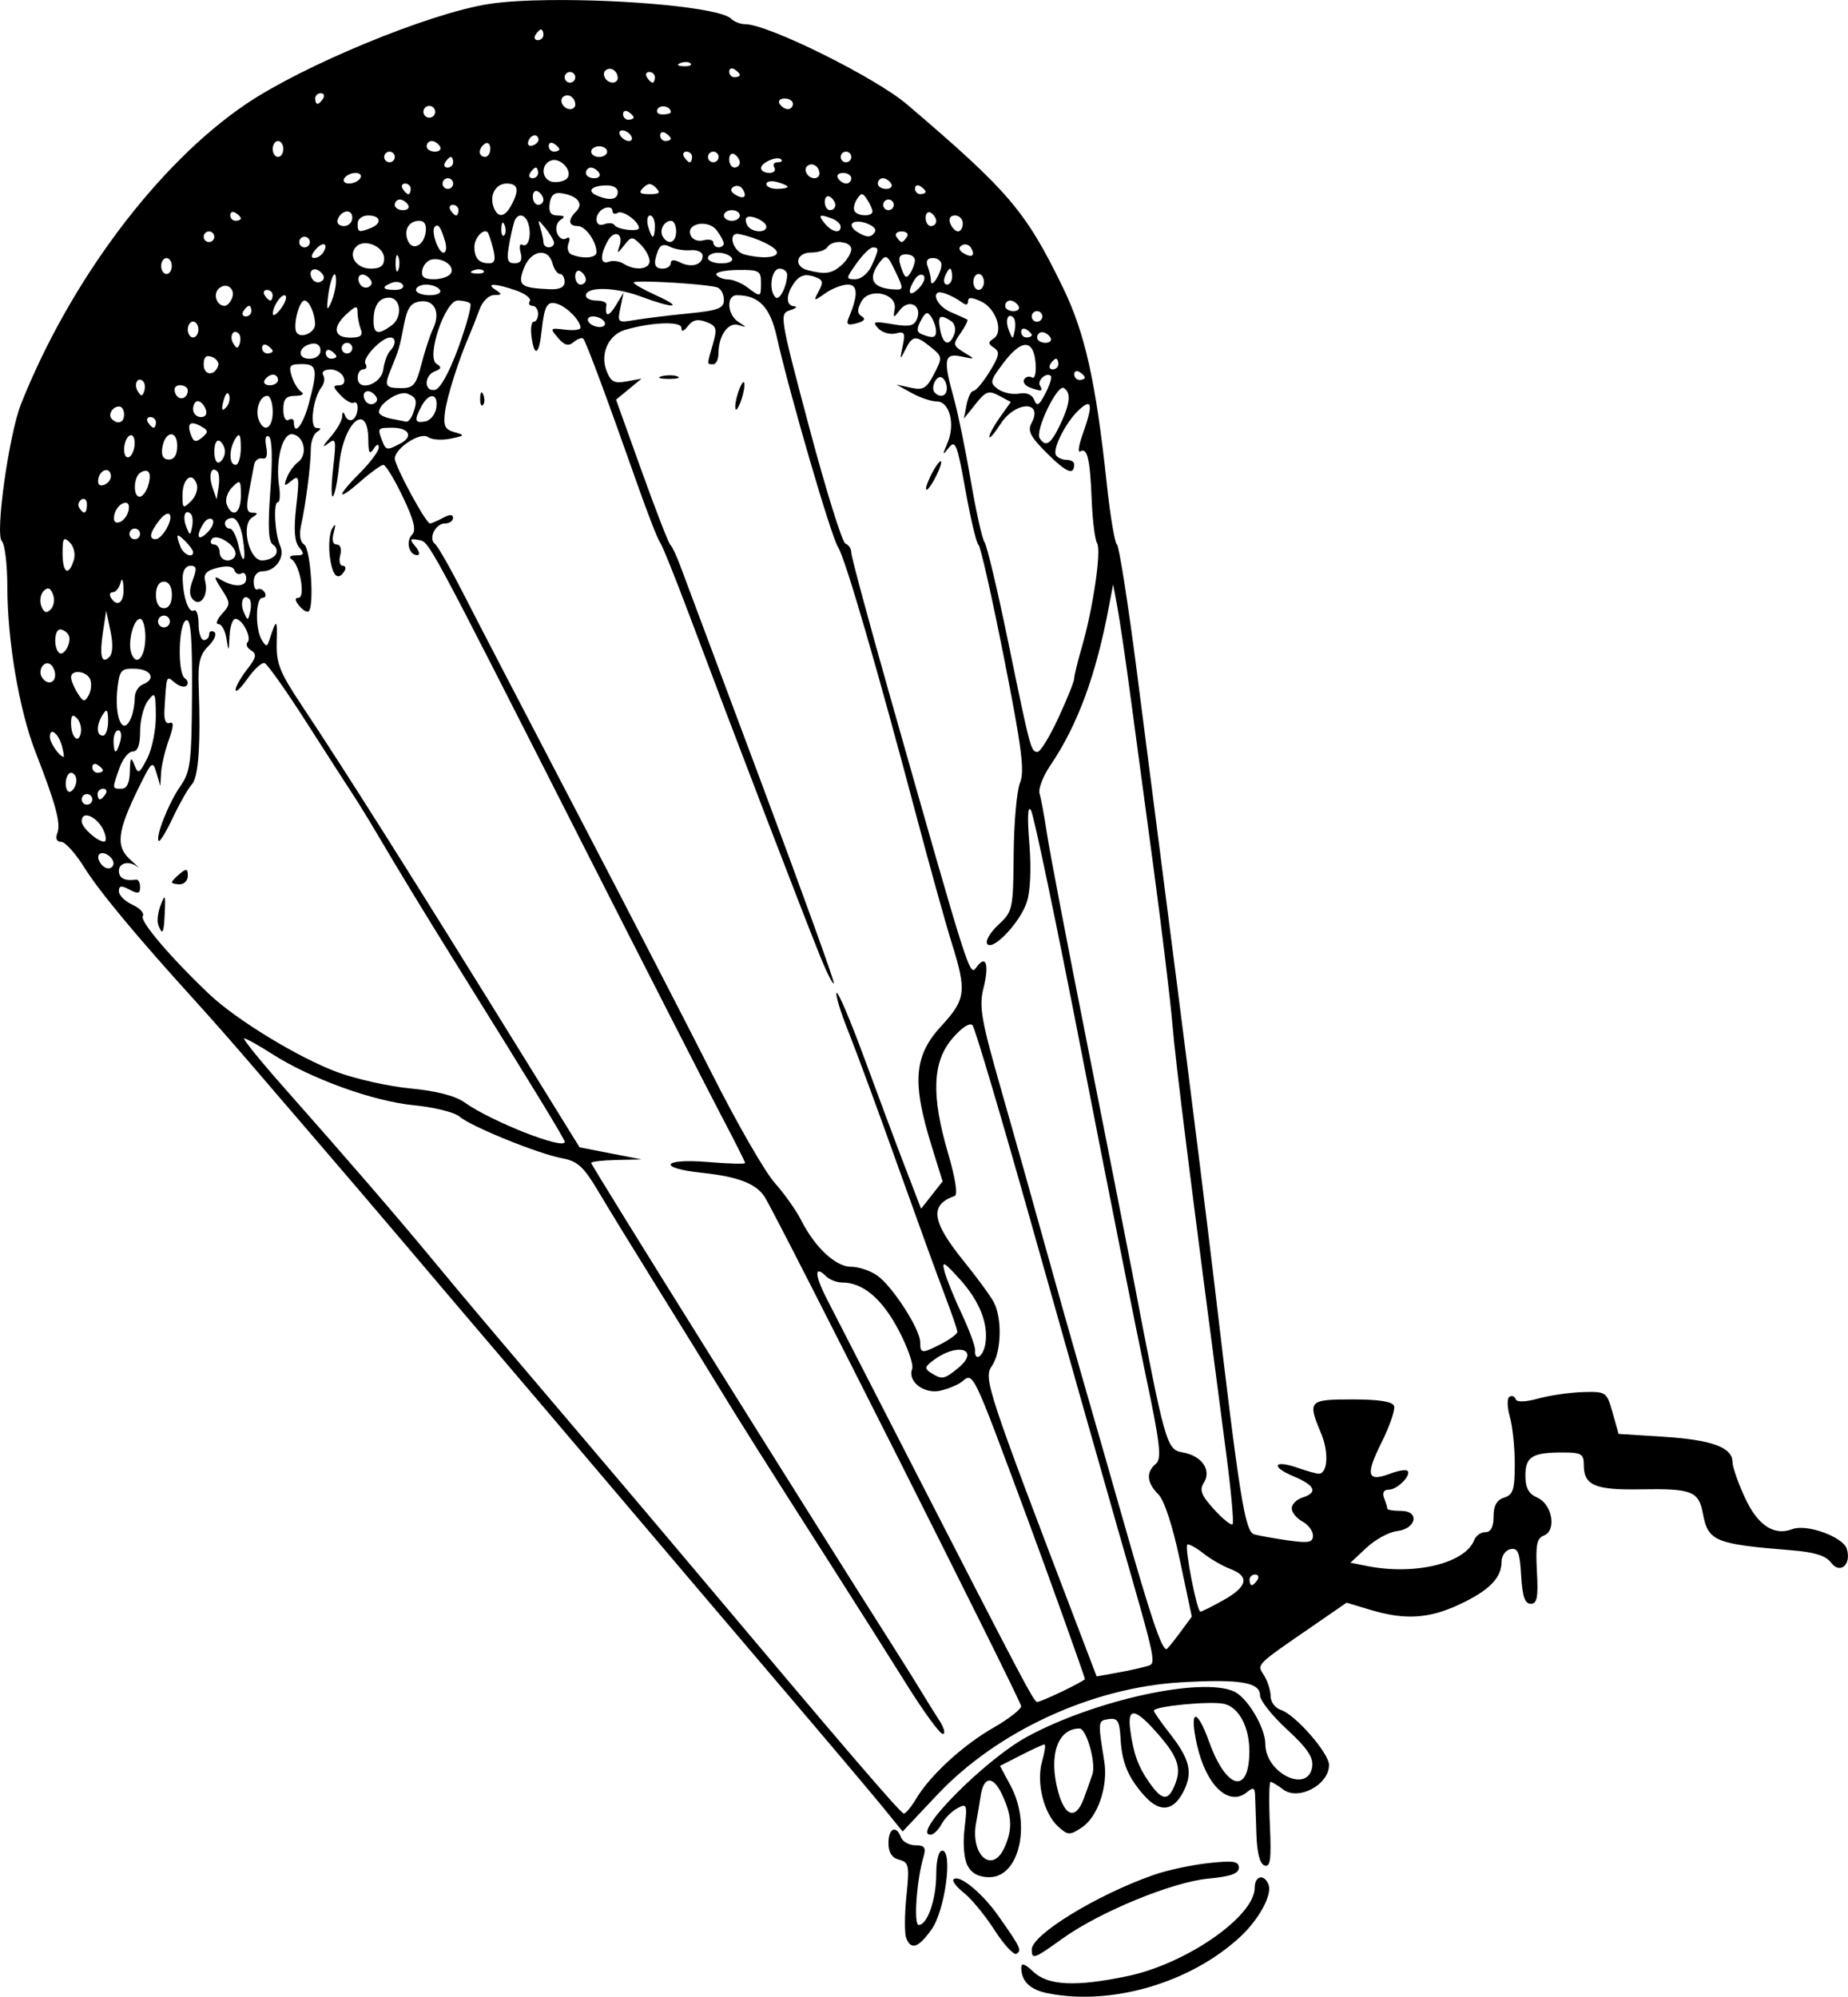 <?xml version="1.0" encoding="UTF-8" standalone="no"?>
<!-- Created with Inkscape (http://www.inkscape.org/) -->

<svg
   width="58.951mm"
   height="63.682mm"
   viewBox="0 0 58.951 63.682"
   version="1.1"
   id="svg13585"
   inkscape:version="1.2 (dc2aedaf03, 2022-05-15)"
   sodipodi:docname="Balloon.svg"
   xmlns:inkscape="http://www.inkscape.org/namespaces/inkscape"
   xmlns:sodipodi="http://sodipodi.sourceforge.net/DTD/sodipodi-0.dtd"
   xmlns="http://www.w3.org/2000/svg"
   xmlns:svg="http://www.w3.org/2000/svg"
   xmlns:rdf="http://www.w3.org/1999/02/22-rdf-syntax-ns#"
   xmlns:cc="http://creativecommons.org/ns#"
   xmlns:dc="http://purl.org/dc/elements/1.1/">
  <title
     id="title13606">Balloon</title>
  <sodipodi:namedview
     id="namedview13587"
     pagecolor="#ffffff"
     bordercolor="#666666"
     borderopacity="1.0"
     inkscape:showpageshadow="2"
     inkscape:pageopacity="0.0"
     inkscape:pagecheckerboard="0"
     inkscape:deskcolor="#d1d1d1"
     inkscape:document-units="mm"
     showgrid="false"
     inkscape:zoom="1.6791744"
     inkscape:cx="112.25755"
     inkscape:cy="151.86034"
     inkscape:window-width="1920"
     inkscape:window-height="991"
     inkscape:window-x="-9"
     inkscape:window-y="-9"
     inkscape:window-maximized="1"
     inkscape:current-layer="layer1" />
  <defs
     id="defs13582" />
  <g
     inkscape:label="Lager 1"
     inkscape:groupmode="layer"
     id="layer1"
     transform="translate(34.143,3.779)">
    <path
       id="path13515"
       style="fill:#000000;stroke-width:0.169"
       d="m -16.585,-3.777 c -0.786,0.009 -1.495,0.05 -2.001,0.131 -1.902,0.306 -5.877,1.948 -7.704,3.182 -2.809,1.898 -5.617,5.637 -7.18,9.564 -0.387,0.971 -0.834,4.161 -0.614,4.381 0.096,0.096 0.174,0.749 0.175,1.452 8.67e-4,1.72 0.379,3.941 0.897,5.269 0.649,1.666 0.816,2.282 0.698,2.588 -0.067,0.175 -0.022,0.28 0.122,0.28 0.126,1.7e-4 0.454,0.362 0.729,0.804 0.475,0.764 1.681,2.215 3.559,4.281 0.468,0.515 1.271,1.427 1.783,2.026 0.512,0.599 1.503,1.751 2.201,2.562 0.698,0.81 1.994,2.328 2.879,3.373 0.885,1.045 2.142,2.523 2.794,3.286 0.652,0.763 2.367,2.78 3.81,4.483 1.444,1.703 3.806,4.482 5.249,6.175 1.444,1.693 2.898,3.415 3.232,3.826 l 0.607,0.747 1.109,-1.176 c 1.913,-2.027 4.937,-3.419 7.78,-3.582 1.879,-0.107 2.512,-0.002 2.512,0.419 0,0.161 0.387,0.649 0.86,1.084 0.644,0.592 0.846,0.89 0.805,1.186 -0.124,0.876 -1.496,0.214 -1.496,-0.722 0,-0.517 -0.569,-1.475 -0.993,-1.672 -1.026,-0.476 -4.44,0.268 -6.599,1.437 -1.362,0.737 -3.722,3.129 -3.088,3.129 0.093,0 0.25,-0.15 0.349,-0.334 0.099,-0.184 0.326,-0.414 0.506,-0.51 0.307,-0.165 0.321,-0.126 0.23,0.646 -0.058,0.488 -0.018,0.97 0.098,1.187 0.132,0.247 0.357,0.366 0.693,0.366 0.955,0 1.343,-1.677 0.677,-2.921 l -0.337,-0.629 0.669,-0.342 c 0.368,-0.188 0.705,-0.342 0.749,-0.342 0.044,0 0.01,0.244 -0.075,0.541 -0.193,0.672 0.052,1.662 0.513,2.079 0.31,0.28 0.366,0.283 0.747,0.033 0.518,-0.34 0.852,-1.319 0.722,-2.122 -0.206,-1.277 -0.204,-1.291 0.145,-1.34 0.286,-0.04 0.345,0.06 0.377,0.64 0.043,0.759 0.25,1.246 0.774,1.821 0.478,0.525 0.907,0.477 1.224,-0.135 0.319,-0.618 0.22,-1.04 -0.445,-1.887 -0.27,-0.344 -0.491,-0.662 -0.491,-0.707 0,-0.144 1.839,-0.319 2.254,-0.214 0.465,0.117 0.795,0.747 0.792,1.513 -0.007,1.397 -0.733,1.224 -1.283,-0.305 -0.399,-1.11 -0.644,-1.05 -0.388,0.095 0.291,1.3 1.019,1.988 1.597,1.508 0.2,-0.166 0.248,-0.144 0.257,0.113 0.006,0.174 0.026,0.729 0.042,1.234 0.02,0.6 0.11,0.943 0.261,0.994 0.185,0.062 0.218,-0.193 0.168,-1.298 -0.034,-0.756 -0.024,-1.373 0.023,-1.37 0.047,0.003 0.227,0.112 0.399,0.242 0.49,0.371 1.465,-0.149 1.465,-0.781 0,-0.376 -1.081,-1.612 -1.537,-1.756 -0.179,-0.057 -0.326,-0.252 -0.326,-0.433 0,-0.181 -0.094,-0.48 -0.209,-0.665 -0.232,-0.372 -0.309,-0.294 1.623,-1.626 l 1.009,-0.695 0.763,0.229 c 1.091,0.328 1.858,0.283 2.825,-0.168 0.954,-0.445 1.355,-0.847 1.355,-1.362 0,-0.195 0.127,-0.376 0.287,-0.407 0.236,-0.046 0.297,0.104 0.339,0.843 0.038,0.664 0.118,0.9 0.305,0.9 0.204,0 0.243,-0.203 0.197,-1.035 -0.046,-0.84 -0.004,-1.055 0.223,-1.142 0.413,-0.159 0.268,-0.999 -0.209,-1.208 -0.279,-0.123 -0.381,-0.31 -0.381,-0.702 0,-0.607 0.215,-0.739 1.199,-0.739 0.586,0 0.664,0.047 0.664,0.403 0,0.644 0.359,0.799 1.804,0.773 1.64,-0.029 1.861,0.056 1.994,0.766 0.168,0.895 0.373,0.979 2.867,1.181 0.69,0.056 1.061,0.173 1.216,0.384 0.291,0.394 0.668,0.069 0.507,-0.438 -0.12,-0.378 -1.282,-0.797 -1.731,-0.625 -0.586,0.225 -1.104,-0.114 -1.509,-0.985 -0.222,-0.476 -0.404,-0.997 -0.405,-1.157 -0.003,-0.464 -0.66,-0.705 -2.198,-0.803 l -1.435,-0.091 -0.191,-0.677 c -0.187,-0.664 -0.206,-0.677 -0.936,-0.658 -0.41,0.011 -1.05,0.103 -1.423,0.204 -0.425,0.116 -0.699,0.124 -0.734,0.022 -0.031,-0.09 -0.121,-0.123 -0.199,-0.075 -0.078,0.048 -0.072,0.334 0.014,0.635 0.086,0.301 0.157,0.98 0.157,1.51 0,0.815 -0.052,0.98 -0.338,1.071 -0.237,0.075 -0.339,0.256 -0.339,0.604 0,0.333 -0.085,0.497 -0.259,0.497 -0.143,0 -0.303,0.112 -0.356,0.25 -0.286,0.745 -1.896,1.135 -3.424,0.83 l -0.526,-0.105 0.511,-0.477 c 0.281,-0.262 0.717,-0.501 0.968,-0.53 0.625,-0.072 0.745,-0.645 0.134,-0.645 -0.24,0 -0.436,-0.032 -0.436,-0.071 0,-0.039 -0.046,-0.191 -0.103,-0.338 -0.065,-0.17 -0.011,-0.268 0.148,-0.268 0.274,0 0.733,-0.464 0.595,-0.602 -0.047,-0.047 -0.293,-0.006 -0.547,0.09 -0.735,0.279 -0.8,0.053 -0.285,-0.979 0.265,-0.531 0.448,-1.06 0.407,-1.177 -0.051,-0.144 -0.479,-0.211 -1.331,-0.211 -1.398,0 -1.434,0.04 -0.994,1.092 0.249,0.595 0.207,1.278 -0.078,1.278 -0.073,0 -0.377,-0.085 -0.675,-0.189 -0.767,-0.267 -0.873,-0.038 -0.127,0.273 0.692,0.289 0.786,0.517 0.28,0.677 -0.186,0.059 -0.339,0.214 -0.339,0.344 0,0.13 0.153,0.318 0.339,0.418 0.186,0.1 0.338,0.302 0.338,0.449 0,0.222 -0.136,0.248 -0.804,0.154 C 6.498,45.285 6.015,45.199 5.865,45.156 5.571,45.071 5.395,43.966 4.611,37.295 4.386,35.385 3.854,31.118 3.429,27.812 3.004,24.506 2.421,19.972 2.135,17.737 1.848,15.501 1.557,13.635 1.487,13.588 1.418,13.541 1.271,12.665 1.162,11.641 0.812,8.374 0.466,6.831 -0.243,5.376 -1.426,2.949 -1.96,2.322 -5.209,-0.449 -6.211,-1.305 -9.643,-3.006 -10.364,-3.006 c -0.154,0 -0.359,-0.079 -0.455,-0.174 -0.356,-0.356 -3.408,-0.623 -5.766,-0.596 z m -0.298,0.939 c 0.041,0 0.075,0.076 0.075,0.17 -10e-7,0.093 -0.081,0.17 -0.179,0.17 -0.099,0 -0.132,-0.076 -0.075,-0.17 0.058,-0.093 0.138,-0.17 0.179,-0.17 z m 4.633,1.037 c 0.059,0.002 0.109,0.018 0.137,0.046 0.056,0.056 -0.044,0.096 -0.222,0.089 -0.197,-0.008 -0.237,-0.048 -0.102,-0.102 0.061,-0.025 0.128,-0.035 0.187,-0.033 z m 1.419,0.212 c 0.031,-0.014 0.073,-0.008 0.119,0.021 0.093,0.058 0.169,0.138 0.169,0.179 0,0.041 -0.076,0.074 -0.169,0.074 -0.093,0 -0.169,-0.081 -0.169,-0.179 0,-0.049 0.019,-0.082 0.05,-0.096 z m -3.845,0.005 c 0.126,0.009 0.239,0.133 0.239,0.298 0,0.078 -0.072,0.141 -0.159,0.141 -0.23,0 -0.381,-0.299 -0.206,-0.407 0.041,-0.025 0.084,-0.035 0.126,-0.032 z m -1.285,0.101 c 0.093,0 0.169,0.076 0.169,0.169 0,0.093 -0.076,0.17 -0.169,0.17 -0.093,0 -0.169,-0.076 -0.169,-0.17 0,-0.093 0.076,-0.169 0.169,-0.169 z m 2.53,0 c 0.099,0 0.179,0.076 0.179,0.169 1e-6,0.093 -0.034,0.17 -0.075,0.17 -0.041,0 -0.122,-0.076 -0.179,-0.17 -0.058,-0.093 -0.024,-0.169 0.075,-0.169 z m -10.479,0.677 c 0.099,0 0.132,0.076 0.075,0.17 -0.058,0.093 -0.138,0.169 -0.179,0.169 -0.041,0 -0.075,-0.076 -0.075,-0.169 0,-0.093 0.081,-0.17 0.179,-0.17 z m 7.879,0.069 c 0.126,0.009 0.239,0.133 0.239,0.298 0,0.078 -0.072,0.141 -0.16,0.141 -0.23,0 -0.381,-0.299 -0.206,-0.407 0.041,-0.025 0.084,-0.035 0.126,-0.032 z m 6.918,0.1 c 0.145,0 0.264,0.076 0.264,0.169 0,0.093 -0.072,0.17 -0.16,0.17 -0.088,0 -0.207,-0.076 -0.264,-0.17 -0.058,-0.093 0.014,-0.169 0.16,-0.169 z m -11.292,0.24 c 0.047,0.011 0.09,0.04 0.117,0.084 0.055,0.088 0.027,0.205 -0.061,0.259 -0.088,0.054 -0.205,0.027 -0.259,-0.061 -0.055,-0.088 -0.027,-0.205 0.061,-0.259 0.044,-0.027 0.095,-0.034 0.142,-0.023 z m 7.487,0.019 c 0.093,0.022 0.175,0.085 0.175,0.175 0,0.041 -0.119,0.074 -0.264,0.074 -0.145,0 -0.216,-0.077 -0.158,-0.172 0.048,-0.078 0.154,-0.099 0.247,-0.077 z m -1.3,0.143 c 0.031,-0.013 0.073,-0.007 0.119,0.022 0.093,0.058 0.169,0.138 0.169,0.179 0,0.041 -0.076,0.074 -0.169,0.074 -0.093,0 -0.169,-0.081 -0.169,-0.179 0,-0.049 0.019,-0.083 0.05,-0.096 z m -0.07,0.614 c 0.093,0 0.216,0.076 0.274,0.17 0.058,0.093 0.029,0.17 -0.065,0.17 -0.093,0 -0.216,-0.076 -0.274,-0.17 -0.058,-0.093 -0.029,-0.17 0.065,-0.17 z m 1.255,0.064 c 0.031,-0.014 0.073,-0.008 0.119,0.021 0.093,0.058 0.169,0.138 0.169,0.179 0,0.041 -0.076,0.075 -0.169,0.075 -0.093,0 -0.169,-0.081 -0.169,-0.179 0,-0.049 0.019,-0.083 0.05,-0.096 z m -4.075,0.098 c 0.07,-0.012 0.133,0.029 0.144,0.131 0.007,0.068 -0.079,0.153 -0.191,0.19 -0.112,0.037 -0.173,-0.024 -0.135,-0.135 0.036,-0.109 0.113,-0.174 0.182,-0.186 z m -8.166,0.177 c 0.093,0 0.169,0.114 0.169,0.254 0,0.14 -0.076,0.254 -0.169,0.254 -0.093,0 -0.169,-0.115 -0.169,-0.254 0,-0.14 0.076,-0.254 0.169,-0.254 z m 4.9,0 c 0.088,0 0.207,0.076 0.264,0.169 0.058,0.093 -0.014,0.17 -0.159,0.17 -0.145,0 -0.264,-0.076 -0.264,-0.17 0,-0.093 0.072,-0.169 0.159,-0.169 z m 3.785,0.063 c 0.031,-0.013 0.073,-0.007 0.119,0.022 0.093,0.058 0.169,0.138 0.169,0.179 0,0.041 -0.076,0.074 -0.169,0.074 -0.093,0 -0.169,-0.081 -0.169,-0.179 0,-0.049 0.019,-0.083 0.05,-0.096 z m -2.082,0.021 c 0.093,-0.058 0.169,0.015 0.169,0.16 0,0.145 -0.076,0.264 -0.169,0.264 -0.093,0 -0.169,-0.072 -0.169,-0.16 0,-0.088 0.076,-0.206 0.169,-0.264 z m 3.641,0.085 c 0.14,0 0.254,0.076 0.254,0.17 0,0.093 -0.115,0.17 -0.254,0.17 -0.14,0 -0.254,-0.076 -0.254,-0.17 0,-0.093 0.114,-0.17 0.254,-0.17 z m -6.688,0.17 c 0.093,0 0.169,0.076 0.169,0.17 0,0.093 -0.076,0.169 -0.169,0.169 -0.093,0 -0.169,-0.076 -0.169,-0.169 0,-0.093 0.076,-0.17 0.169,-0.17 z m 9.473,0 c 0.099,0 0.179,0.076 0.179,0.17 0,0.093 -0.034,0.169 -0.075,0.169 -0.041,0 -0.122,-0.076 -0.179,-0.169 -0.058,-0.093 -0.024,-0.17 0.075,-0.17 z m 0.856,0 c 0.093,0 0.169,0.076 0.169,0.17 0,0.093 -0.076,0.169 -0.169,0.169 -0.093,0 -0.169,-0.076 -0.169,-0.169 0,-0.093 0.076,-0.17 0.169,-0.17 z m 4.233,0 c 0.093,0 0.169,0.076 0.169,0.17 0,0.093 -0.076,0.169 -0.169,0.169 -0.093,0 -0.169,-0.076 -0.169,-0.169 0,-0.093 0.076,-0.17 0.169,-0.17 z m -3.556,0.085 c 0.093,0.058 0.169,0.176 0.169,0.264 0,0.088 -0.076,0.159 -0.169,0.159 -0.093,0 -0.169,-0.119 -0.169,-0.264 0,-0.145 0.076,-0.217 0.169,-0.159 z m -9.049,0.085 c 0.041,0 0.074,0.076 0.074,0.169 0,0.093 -0.081,0.17 -0.179,0.17 -0.099,0 -0.132,-0.076 -0.074,-0.17 0.058,-0.093 0.138,-0.169 0.179,-0.169 z m 10.387,0.045 c 0.066,-0.006 0.122,0.004 0.154,0.036 0.049,0.049 -0.005,0.088 -0.119,0.088 -0.114,0 -0.16,0.076 -0.103,0.17 0.058,0.093 -0.014,0.169 -0.16,0.169 -0.145,0 -0.264,-0.068 -0.264,-0.151 0,-0.135 0.292,-0.294 0.491,-0.312 z m -7.192,0.068 c 0.282,-0.108 0.682,0.303 0.532,0.546 -0.056,0.091 -0.253,0.154 -0.438,0.141 -0.387,-0.029 -0.458,-0.547 -0.094,-0.687 z m 8.325,0.125 c 0.126,0.009 0.239,0.133 0.239,0.298 0,0.078 -0.072,0.141 -0.159,0.141 -0.23,0 -0.381,-0.298 -0.206,-0.407 0.041,-0.025 0.084,-0.035 0.126,-0.033 z m -8.811,0.101 c 0.041,0 0.075,0.076 0.075,0.17 0,0.093 -0.081,0.169 -0.179,0.169 -0.099,0 -0.132,-0.076 -0.075,-0.169 0.058,-0.093 0.138,-0.17 0.179,-0.17 z m 1.758,0 c 0.088,0 0.207,0.076 0.264,0.17 0.058,0.093 -0.014,0.169 -0.159,0.169 -0.145,0 -0.264,-0.076 -0.264,-0.169 0,-0.093 0.072,-0.17 0.159,-0.17 z m -7.505,0.17 c 0.14,0 0.207,0.076 0.149,0.169 -0.058,0.093 -0.219,0.17 -0.359,0.17 -0.14,0 -0.207,-0.076 -0.149,-0.17 0.058,-0.093 0.219,-0.169 0.359,-0.169 z m 15.548,0 c 0.145,0 0.264,0.076 0.264,0.169 0,0.093 -0.072,0.17 -0.159,0.17 -0.088,0 -0.207,-0.076 -0.264,-0.17 -0.058,-0.093 0.014,-0.169 0.159,-0.169 z m -12.605,0.169 c 0.093,0 0.169,0.076 0.169,0.17 0,0.093 -0.076,0.17 -0.169,0.17 -0.093,0 -0.169,-0.076 -0.169,-0.17 0,-0.093 0.076,-0.17 0.169,-0.17 z m 13.876,0 c 0.088,0 0.207,0.076 0.264,0.17 0.058,0.093 -0.014,0.17 -0.16,0.17 -0.145,0 -0.264,-0.076 -0.264,-0.17 0,-0.093 0.072,-0.17 0.16,-0.17 z m -3.616,0.103 c 0.061,-0.012 0.146,-0.007 0.239,0.018 0.186,0.049 0.338,0.118 0.338,0.153 0,0.036 -0.152,0.065 -0.338,0.065 -0.186,0 -0.339,-0.069 -0.339,-0.153 0,-0.042 0.038,-0.071 0.1,-0.083 z m -11.624,0.067 c 0.099,0 0.179,0.076 0.179,0.17 0,0.093 -0.034,0.169 -0.075,0.169 -0.041,0 -0.122,-0.076 -0.179,-0.169 -0.058,-0.093 -0.024,-0.17 0.075,-0.17 z m 3.245,0 c 0.36,0 0.404,0.206 0.145,0.688 -0.21,0.392 -0.43,0.421 -0.563,0.073 -0.148,-0.385 0.059,-0.762 0.418,-0.762 z m 4.554,0.017 c 0.062,0 0.124,0.039 0.203,0.118 0.158,0.158 0.113,0.203 -0.203,0.203 -0.316,0 -0.361,-0.045 -0.203,-0.203 0.079,-0.079 0.141,-0.118 0.203,-0.118 z m -1.439,0.043 c 0.261,-0.015 0.423,0.066 0.423,0.211 0,0.237 -0.24,0.284 -0.635,0.124 -0.347,-0.14 -0.24,-0.309 0.212,-0.335 z m 9.955,0.003 c 0.031,-0.013 0.073,-0.008 0.12,0.021 0.093,0.058 0.169,0.138 0.169,0.179 0,0.041 -0.076,0.074 -0.169,0.074 -0.093,0 -0.169,-0.081 -0.169,-0.179 0,-0.049 0.019,-0.082 0.05,-0.096 z m -5.679,0.017 c 0.052,0.014 0.101,0.047 0.132,0.098 0.156,0.252 0.032,0.341 -0.24,0.173 -0.146,-0.09 -0.163,-0.177 -0.05,-0.248 0.048,-0.03 0.105,-0.036 0.158,-0.023 z m -6.393,0.174 c 0.093,0.058 0.169,0.176 0.169,0.264 0,0.088 -0.076,0.16 -0.169,0.16 -0.093,0 -0.169,-0.119 -0.169,-0.264 0,-0.145 0.076,-0.217 0.169,-0.16 z m 0.603,0.052 c 0.045,-0.007 0.098,-0.005 0.159,0.005 0.499,0.083 0.697,0.33 0.457,0.57 -0.275,0.275 -0.256,0.474 0.045,0.474 0.247,0 0.598,0.491 0.598,0.836 0,0.183 -0.426,0.222 -0.795,0.072 -0.111,-0.045 -0.155,-0.204 -0.098,-0.353 0.064,-0.167 0.035,-0.228 -0.076,-0.159 -0.099,0.061 -0.229,-0.015 -0.288,-0.171 -0.059,-0.155 -0.011,-0.344 0.109,-0.42 0.158,-0.1 0.134,-0.139 -0.09,-0.141 -0.222,-0.002 -0.293,-0.109 -0.254,-0.383 0.029,-0.206 0.098,-0.308 0.234,-0.33 z m 9.728,0.035 c 0.046,0.001 0.093,0.057 0.165,0.167 0.092,0.14 0.168,0.311 0.169,0.381 0.004,0.17 -0.463,0.163 -0.569,-0.008 -0.046,-0.074 -0.013,-0.246 0.074,-0.381 0.069,-0.107 0.114,-0.16 0.16,-0.159 z m -1.018,0.083 c 0.093,0.058 0.169,0.176 0.169,0.264 0,0.088 -0.076,0.159 -0.169,0.159 -0.093,0 -0.169,-0.118 -0.169,-0.264 0,-0.145 0.076,-0.217 0.169,-0.16 z m -13.726,0.085 c 0.088,0 0.207,0.076 0.264,0.17 0.058,0.093 -0.014,0.169 -0.16,0.169 -0.145,0 -0.264,-0.076 -0.264,-0.169 0,-0.093 0.072,-0.17 0.159,-0.17 z m 15.589,0 c 0.093,0 0.169,0.076 0.169,0.17 0,0.093 -0.076,0.169 -0.169,0.169 -0.093,0 -0.169,-0.076 -0.169,-0.169 0,-0.093 0.076,-0.17 0.169,-0.17 z m -13.895,0.17 c 0.099,0 0.179,0.076 0.179,0.169 0,0.093 -0.034,0.17 -0.075,0.17 -0.041,0 -0.122,-0.076 -0.179,-0.17 -0.058,-0.093 -0.024,-0.169 0.075,-0.169 z m 5.015,0.09 c 0.046,0.014 0.074,0.046 0.074,0.094 0,0.096 0.077,0.127 0.171,0.069 0.155,-0.096 0.676,0.279 0.676,0.486 0,0.132 -0.692,0.05 -0.78,-0.092 -0.042,-0.069 -0.189,-0.082 -0.326,-0.029 -0.15,0.058 -0.249,-0.005 -0.249,-0.159 0,-0.14 0.115,-0.298 0.254,-0.351 0.07,-0.027 0.133,-0.031 0.179,-0.018 z m 3.885,0.079 c 0.14,0 0.254,0.076 0.254,0.17 0,0.093 -0.115,0.17 -0.254,0.17 -0.14,0 -0.254,-0.076 -0.254,-0.17 0,-0.093 0.114,-0.17 0.254,-0.17 z m -12.303,0.044 c 0.104,-0.015 0.195,0.047 0.195,0.196 0,0.147 -0.121,0.268 -0.268,0.268 -0.147,0 -0.238,-0.09 -0.201,-0.201 0.052,-0.157 0.17,-0.248 0.274,-0.263 z m -3.649,0.02 c 0.031,-0.014 0.073,-0.008 0.119,0.021 0.093,0.058 0.169,0.138 0.169,0.179 0,0.041 -0.076,0.075 -0.169,0.075 -0.093,0 -0.169,-0.081 -0.169,-0.179 0,-0.049 0.019,-0.083 0.05,-0.096 z m 22.302,0.021 c 0.093,0.058 0.169,0.176 0.169,0.264 0,0.088 -0.076,0.159 -0.169,0.159 -0.093,0 -0.169,-0.118 -0.169,-0.264 0,-0.145 0.076,-0.217 0.169,-0.16 z m 0.767,0.084 c 0.137,0 0.249,0.115 0.249,0.254 0,0.14 -0.068,0.254 -0.151,0.254 -0.083,0 -0.195,-0.114 -0.249,-0.254 -0.059,-0.155 -7.1e-5,-0.254 0.151,-0.254 z m -18.717,5.2e-4 c 0.404,0 0.449,0.26 0.071,0.405 -0.378,0.145 -0.409,0.134 -0.409,-0.151 0,-0.141 0.15,-0.254 0.338,-0.254 z m 8.991,0 c 0.084,0 0.153,0.153 0.153,0.339 10e-7,0.186 -0.029,0.338 -0.065,0.338 -0.036,0 -0.105,-0.152 -0.153,-0.338 -0.049,-0.186 -0.019,-0.339 0.065,-0.339 z m -4.07,0.013 c 0.081,0.032 0.157,0.13 0.196,0.283 0.097,0.376 -0.023,0.749 -0.206,0.636 -0.076,-0.047 -0.099,0.066 -0.05,0.253 0.062,0.239 0.005,0.339 -0.193,0.339 -0.233,0 -0.262,-0.11 -0.167,-0.635 0.063,-0.349 0.147,-0.692 0.187,-0.762 0.064,-0.112 0.151,-0.146 0.232,-0.114 z m 9.52,0.002 c 0.037,-0.023 0.154,0.008 0.361,0.087 0.147,0.057 0.268,0.171 0.268,0.254 0,0.234 -0.274,0.179 -0.508,-0.103 -0.114,-0.138 -0.158,-0.216 -0.121,-0.239 z m -2.226,0.025 c 0.195,0.024 0.485,0.188 0.485,0.317 0,0.212 -0.464,0.189 -0.599,-0.029 -0.061,-0.099 -0.077,-0.216 -0.034,-0.258 0.03,-0.029 0.084,-0.037 0.149,-0.029 z m -10.585,0.13 c 0.166,0 0.237,0.128 0.202,0.367 -0.066,0.447 -0.439,0.606 -0.577,0.247 -0.127,-0.331 0.046,-0.614 0.375,-0.614 z m 8.032,0 c 0.088,0 0.16,0.152 0.16,0.338 0,0.357 -0.247,0.456 -0.424,0.17 -0.123,-0.2 0.037,-0.508 0.264,-0.508 z m -4.213,0.015 c 0.023,0.003 0.088,0.078 0.21,0.228 0.147,0.181 0.268,0.39 0.268,0.466 0,0.075 -0.076,0.137 -0.169,0.137 -0.093,0 -0.169,-0.07 -0.169,-0.156 0,-0.086 -0.045,-0.295 -0.099,-0.466 -0.045,-0.142 -0.064,-0.212 -0.041,-0.21 z m 10.192,0.011 c 0.252,0.011 0.607,0.188 0.523,0.325 v 5.2e-4 c -0.121,0.196 -0.263,0.195 -0.58,-0.006 -0.137,-0.087 -0.2,-0.207 -0.14,-0.267 0.041,-0.041 0.113,-0.056 0.197,-0.052 z m -11.36,0.038 c 0.018,-0.018 0.041,0.006 0.068,0.073 0.049,0.122 0.043,0.268 -0.013,0.325 -0.056,0.056 -0.096,-0.044 -0.089,-0.222 0.004,-0.099 0.016,-0.158 0.034,-0.176 z m 6.261,0.039 c 0.193,-0.035 0.439,0.023 0.574,0.201 0.12,0.159 0.221,0.345 0.224,0.415 0.003,0.07 -0.071,0.127 -0.164,0.127 -0.093,0 -0.169,-0.069 -0.169,-0.153 0,-0.084 -0.142,-0.116 -0.315,-0.071 -0.183,0.048 -0.355,-0.023 -0.411,-0.168 -0.073,-0.189 0.068,-0.316 0.261,-0.35 z m -8.342,0.049 c 0.074,0.006 0.144,0.15 0.246,0.483 0.065,0.21 0.045,0.381 -0.044,0.381 -0.173,0 -0.408,-0.696 -0.279,-0.825 0.027,-0.027 0.052,-0.041 0.076,-0.039 z m -7.28,0.187 c 0.093,0 0.169,0.076 0.169,0.17 0,0.093 -0.076,0.169 -0.169,0.169 -0.093,0 -0.169,-0.076 -0.169,-0.169 0,-0.093 0.076,-0.17 0.169,-0.17 z m 22.098,0 c 0.151,0 0.227,0.076 0.169,0.17 -0.058,0.093 -0.134,0.169 -0.169,0.169 -0.036,0 -0.112,-0.076 -0.169,-0.169 -0.058,-0.093 0.019,-0.17 0.169,-0.17 z m -13.333,0.003 c 0.046,-0.015 0.089,-0.01 0.122,0.023 0.033,0.033 0.113,0.269 0.177,0.525 0.087,0.346 0.054,0.465 -0.128,0.465 -0.325,0 -0.47,-0.162 -0.47,-0.526 0,-0.21 0.162,-0.441 0.299,-0.487 z m 8.145,0.081 c 0.583,0.118 1.209,0.424 1.209,0.59 0,0.172 -0.508,0.202 -1.041,0.06 -0.382,-0.101 -0.543,-0.726 -0.167,-0.65 z m -3.876,0.009 c 0.088,0.034 0.132,0.169 0.059,0.379 -0.085,0.248 -0.064,0.245 0.146,-0.024 0.23,-0.295 0.264,-0.297 0.531,-0.03 0.157,0.157 0.285,0.394 0.285,0.527 0,0.27 -0.464,0.317 -0.831,0.085 -0.131,-0.083 -0.341,-0.111 -0.466,-0.064 -0.272,0.104 -0.294,-0.185 -0.049,-0.642 0.105,-0.197 0.238,-0.265 0.326,-0.231 z m -9.986,0.077 c 0.093,0 0.169,0.076 0.169,0.169 0,0.093 -0.076,0.17 -0.169,0.17 -0.093,0 -0.169,-0.076 -0.169,-0.17 0,-0.093 0.076,-0.169 0.169,-0.169 z m 17.119,0.175 c 0.171,0.013 0.322,0.09 0.322,0.222 0,0.125 -0.139,0.354 -0.31,0.508 C -7.605,4.951 -7.819,4.983 -8.384,4.836 -8.837,4.717 -8.745,4.275 -8.267,4.275 c 0.227,0 0.46,-0.076 0.518,-0.17 0.078,-0.126 0.269,-0.177 0.44,-0.164 z m -15.216,0.031 c 0.286,-0.019 0.637,0.202 0.637,0.483 0,0.237 -0.118,0.327 -0.428,0.327 -0.465,0 -0.74,-0.423 -0.458,-0.705 0.066,-0.066 0.154,-0.099 0.25,-0.105 z m -1.277,0.037 c 0.058,0.018 0.064,0.107 -0.027,0.254 -0.061,0.099 -0.192,0.18 -0.291,0.18 -0.112,0 -0.099,-0.097 0.034,-0.258 0.116,-0.14 0.226,-0.194 0.284,-0.177 z m 20.498,0.007 c 0.052,0.014 0.101,0.047 0.132,0.098 0.156,0.252 0.032,0.341 -0.24,0.173 -0.146,-0.09 -0.163,-0.177 -0.049,-0.248 0.048,-0.03 0.105,-0.036 0.157,-0.023 z m -9.703,0.024 c 0.062,-0.02 0.14,-0.005 0.237,0.045 0.154,0.079 0.451,0.128 0.66,0.11 0.21,-0.018 0.381,0.062 0.381,0.178 0,0.29 -0.361,0.395 -0.72,0.211 -0.189,-0.097 -0.296,-0.088 -0.296,0.023 -3.49e-4,0.096 -0.115,0.175 -0.254,0.175 -0.273,0 -0.314,-0.155 -0.152,-0.576 0.035,-0.092 0.082,-0.147 0.145,-0.167 z m 6.708,0.065 c 0.203,0 0.199,0.064 -0.039,0.585 -0.111,0.243 -0.338,0.431 -0.519,0.431 -0.309,0 -0.307,-0.022 0.039,-0.508 0.199,-0.279 0.433,-0.508 0.519,-0.508 z m -4.932,0.17 c 0.181,0 0.375,0.076 0.433,0.169 0.059,0.096 -0.083,0.17 -0.329,0.17 -0.238,0 -0.433,-0.076 -0.433,-0.17 0,-0.093 0.148,-0.169 0.329,-0.169 z m -5.713,0.007 c 0.184,-0.032 0.357,0.073 0.425,0.331 0.049,0.186 0.156,0.338 0.238,0.338 0.082,0 0.149,0.115 0.149,0.254 0,0.169 -0.156,0.247 -0.466,0.234 -0.942,-0.04 -1.04,-0.119 -0.834,-0.667 0.109,-0.29 0.303,-0.459 0.487,-0.491 z m 11.735,0.049 c 0.14,0 0.253,0.083 0.251,0.183 -0.001,0.101 -0.067,0.285 -0.146,0.409 C -5.218,5.104 -5.268,5.092 -5.355,4.867 -5.518,4.442 -5.488,4.331 -5.209,4.331 Z m -16.262,0.022 c 0.01,0.004 0.022,0.02 0.034,0.049 0.047,0.116 0.047,0.307 0,0.423 -0.047,0.116 -0.086,0.021 -0.086,-0.212 0,-0.175 0.022,-0.272 0.052,-0.26 z m 15.622,0.075 c 0.068,0.041 0.143,0.18 0.27,0.446 0.263,0.551 0.262,0.586 -0.014,0.573 -0.725,-0.033 -0.893,-0.334 -0.486,-0.87 0.1,-0.131 0.162,-0.19 0.23,-0.149 z m -22.983,0.017 c 0.093,0 0.169,0.114 0.169,0.254 0,0.14 -0.076,0.254 -0.169,0.254 -0.093,0 -0.169,-0.115 -0.169,-0.254 0,-0.14 0.076,-0.254 0.169,-0.254 z m 24.451,0 c 0.15,0 0.271,0.095 0.27,0.211 -0.003,0.275 -0.33,0.786 -0.334,0.522 -0.001,-0.109 -0.049,-0.318 -0.105,-0.466 -0.067,-0.176 -0.009,-0.268 0.169,-0.268 z m -15.982,0.044 c 0.357,-0.062 0.741,0.221 0.603,0.444 -0.064,0.104 -0.308,0.188 -0.542,0.188 -0.313,0 -0.411,-0.077 -0.369,-0.294 0.031,-0.162 0.17,-0.314 0.309,-0.338 z m 11.089,0.294 c 0.14,0 0.249,0.095 0.242,0.211 -0.022,0.393 -0.252,0.823 -0.375,0.701 -0.229,-0.229 -0.129,-0.912 0.132,-0.912 z m 5.437,0 c 0.037,0 0.067,0.114 0.067,0.254 0,0.14 -0.074,0.254 -0.164,0.254 -0.09,0 -0.12,-0.115 -0.067,-0.254 0.054,-0.14 0.127,-0.254 0.164,-0.254 z m -15.018,0.021 c 0.059,0.002 0.109,0.018 0.137,0.046 0.056,0.056 -0.044,0.096 -0.222,0.089 -0.197,-0.008 -0.237,-0.048 -0.102,-0.102 0.061,-0.025 0.128,-0.035 0.187,-0.033 z m -5.206,0.003 c 0.049,0.011 0.103,0.041 0.158,0.095 0.122,0.122 0.124,0.216 0.009,0.288 -0.095,0.059 -0.223,0.024 -0.286,-0.076 -0.121,-0.195 -0.027,-0.339 0.119,-0.306 z m 13.439,0.018 c 0.689,-0.01 0.755,0.025 0.755,0.397 0,0.48 -0.006,0.482 -0.433,0.159 -0.181,-0.137 -0.457,-0.251 -0.615,-0.254 -0.157,-0.003 -0.326,-0.07 -0.375,-0.148 -0.048,-0.078 0.252,-0.148 0.668,-0.154 z m -5.002,0.043 c 0.093,0.058 0.169,0.176 0.169,0.264 0,0.088 -0.076,0.159 -0.169,0.159 -0.093,0 -0.169,-0.119 -0.169,-0.264 0,-0.145 0.076,-0.217 0.169,-0.159 z m 12.7,0.084 c 0.093,0 0.169,0.115 0.169,0.254 0,0.14 -0.076,0.254 -0.169,0.254 -0.093,0 -0.169,-0.114 -0.169,-0.254 0,-0.14 0.076,-0.254 0.169,-0.254 z m -19.613,0.024 c 0.049,0.011 0.103,0.041 0.158,0.095 0.122,0.122 0.124,0.216 0.009,0.288 -0.095,0.059 -0.223,0.024 -0.286,-0.077 -0.121,-0.195 -0.027,-0.338 0.119,-0.306 z m -0.958,0.005 c 0.02,-0.022 0.037,-0.024 0.049,5.1e-4 0.017,0.032 0.025,0.108 0.021,0.239 -0.006,0.178 -0.081,0.477 -0.166,0.664 -0.12,0.264 -0.139,0.214 -0.085,-0.228 0.043,-0.349 0.123,-0.608 0.181,-0.675 z m 18.681,0.007 c 0.051,-0.022 0.101,-0.019 0.135,0.016 0.069,0.069 -0.003,0.255 -0.16,0.412 -0.306,0.306 -0.384,0.123 -0.124,-0.289 0.043,-0.069 0.097,-0.117 0.148,-0.139 z m -3.567,0.005 c 0.055,0.003 0.115,0.014 0.179,0.035 0.312,0.099 0.339,0.17 0.181,0.466 -0.181,0.337 -0.173,0.34 0.207,0.073 0.217,-0.152 0.538,-0.276 0.715,-0.276 0.325,0 0.336,0.333 0.036,1.046 -0.096,0.228 -0.047,0.265 0.247,0.188 0.243,-0.063 0.298,-0.138 0.165,-0.22 -0.149,-0.092 -0.153,-0.214 -0.016,-0.47 0.249,-0.465 1.151,-0.267 1.065,0.234 -0.052,0.302 -0.041,0.304 0.169,0.03 0.279,-0.364 0.709,-0.147 0.547,0.275 -0.092,0.24 -0.237,0.273 -0.792,0.179 -0.591,-0.1 -0.65,-0.082 -0.449,0.133 0.127,0.136 0.378,0.209 0.558,0.162 0.282,-0.074 0.312,-0.02 0.221,0.406 -0.097,0.453 -0.09,0.462 0.086,0.111 0.231,-0.461 0.33,-0.47 0.819,-0.074 0.366,0.296 0.369,0.325 0.098,0.849 -0.239,0.463 -0.348,0.527 -0.741,0.441 l -0.46,-0.101 0.485,0.269 c 0.267,0.148 0.627,0.269 0.801,0.269 0.41,0 0.598,0.726 0.342,1.325 -0.171,0.4 -0.166,0.417 0.042,0.152 0.21,-0.267 0.269,-0.117 0.532,1.355 0.163,0.91 0.35,1.693 0.415,1.739 0.065,0.047 0.432,1.672 0.815,3.612 0.567,2.869 0.662,3.611 0.51,3.979 -0.103,0.249 -0.194,1.27 -0.202,2.271 -0.015,1.761 -0.03,1.833 -0.485,2.254 -0.258,0.239 -0.421,0.513 -0.362,0.608 0.161,0.26 1.049,-0.669 1.265,-1.325 0.115,-0.347 0.146,-1.077 0.081,-1.877 -0.069,-0.849 -0.051,-1.22 0.053,-1.055 0.088,0.14 0.817,3.631 1.62,7.758 0.803,4.127 1.715,8.717 2.027,10.2 0.476,2.259 0.53,2.727 0.335,2.888 -0.318,0.264 -0.291,0.6 0.079,0.97 0.192,0.192 0.456,0.999 0.69,2.107 l 0.379,1.796 -0.383,0.518 c -0.21,0.285 -0.402,0.518 -0.425,0.518 -0.159,0 -0.502,-1.021 -1.392,-4.149 -0.371,-1.304 -0.939,-3.285 -1.262,-4.403 -0.323,-1.118 -0.871,-3.061 -1.219,-4.318 -0.347,-1.257 -0.97,-3.467 -1.383,-4.911 -0.653,-2.281 -0.73,-2.712 -0.583,-3.292 0.192,-0.762 0.084,-1.095 -0.22,-0.679 -0.224,0.306 -0.196,0.393 -2.801,-8.786 -0.656,-2.313 -1.194,-4.307 -1.194,-4.431 0,-0.124 -0.083,-0.254 -0.186,-0.288 -0.102,-0.034 -0.621,-1.698 -1.153,-3.697 -0.943,-3.545 -0.959,-3.638 -0.619,-3.746 0.192,-0.061 0.253,-0.118 0.137,-0.127 -0.276,-0.022 -0.27,-0.38 0.013,-0.767 0.078,-0.107 0.163,-0.175 0.259,-0.206 0.048,-0.015 0.1,-0.022 0.155,-0.019 z m -5.18,0.202 c 0.671,0.005 2.044,0.102 2.298,0.186 0.116,0.038 0.212,0.215 0.212,0.394 0,0.276 -0.169,0.341 -1.143,0.438 -0.629,0.062 -1.394,0.157 -1.702,0.209 -0.541,0.093 -0.555,0.081 -0.456,-0.39 l 0.102,-0.486 -0.257,0.424 c -0.226,0.371 -0.352,0.352 -0.29,-0.042 0.011,-0.07 -0.133,-0.127 -0.319,-0.127 -0.186,0 -0.338,-0.071 -0.338,-0.158 0,-0.293 0.926,-0.28 1.742,0.025 1.076,0.401 1.409,0.38 0.502,-0.032 -0.396,-0.18 -0.72,-0.364 -0.72,-0.41 0,-0.023 0.146,-0.032 0.369,-0.03 z m -7.874,0.018 c 0.063,0.012 0.116,0.042 0.144,0.086 0.055,0.089 -0.057,0.162 -0.249,0.162 -0.409,0 -0.45,-0.094 -0.1,-0.228 0.068,-0.026 0.142,-0.032 0.205,-0.02 z m 0.891,0.079 c 0.181,0 0.376,0.076 0.434,0.169 0.059,0.096 -0.083,0.169 -0.329,0.169 -0.238,0 -0.434,-0.076 -0.434,-0.169 0,-0.093 0.148,-0.169 0.329,-0.169 z m 2.163,0.009 c 0.124,0.003 0.372,0.062 0.7,0.177 0.293,0.102 0.491,0.255 0.439,0.339 -0.052,0.084 -0.014,0.152 0.085,0.152 0.099,0 0.179,0.115 0.179,0.254 0,0.14 -0.063,0.254 -0.14,0.254 -0.077,0 -0.106,0.232 -0.064,0.516 0.092,0.628 0.239,0.526 0.317,-0.219 0.087,-0.824 0.179,-0.98 0.515,-0.863 0.314,0.109 0.726,0.538 0.726,0.756 0,0.069 -0.224,0.096 -0.498,0.061 -0.476,-0.06 -0.486,-0.048 -0.222,0.26 0.209,0.244 0.332,0.278 0.502,0.136 0.124,-0.103 0.262,-0.152 0.305,-0.108 0.086,0.086 0.774,1.937 1.72,4.626 0.328,0.931 0.653,1.769 0.725,1.862 0.071,0.093 0.486,1.122 0.923,2.286 1.388,3.701 3.601,9.47 4.205,10.962 0.198,0.488 0.387,0.86 0.421,0.826 0.034,-0.034 -1.005,-2.909 -2.308,-6.39 -1.303,-3.481 -2.468,-6.596 -2.589,-6.922 -0.121,-0.326 -0.265,-0.631 -0.32,-0.677 -0.055,-0.047 -0.467,-1.107 -0.915,-2.356 l -0.816,-2.272 0.407,-0.335 0.407,-0.335 -0.478,0.088 c -0.398,0.073 -0.506,0.014 -0.644,-0.35 -0.204,-0.538 0.07,-1.136 0.593,-1.292 0.825,-0.246 1.799,-0.284 1.799,-0.069 0,0.141 0.072,0.121 0.212,-0.058 0.153,-0.196 0.314,-0.23 0.583,-0.126 0.329,0.128 0.353,0.208 0.211,0.703 -0.196,0.682 -0.196,0.645 0.009,0.645 0.093,0 0.169,-0.157 0.169,-0.35 0,-0.564 0.31,-1.003 0.638,-0.901 0.275,0.085 0.275,0.079 -0.003,-0.099 -0.358,-0.23 -0.395,-0.851 -0.05,-0.851 0.702,0 1.063,0.376 1.275,1.329 0.396,1.777 1.728,6.352 1.953,6.703 0.234,0.367 1.239,3.816 2.519,8.647 0.42,1.583 0.918,3.374 1.108,3.979 0.483,1.54 0.451,1.8 -0.328,2.644 -0.878,0.952 -0.946,1.786 -0.315,3.825 l 0.352,1.135 -0.343,0.436 -0.343,0.436 -0.507,-1.317 c -0.279,-0.724 -0.866,-2.293 -1.304,-3.485 -0.438,-1.192 -0.836,-2.129 -0.883,-2.082 -0.047,0.047 0.121,0.603 0.375,1.236 0.253,0.633 0.95,2.522 1.547,4.198 0.598,1.676 1.276,3.545 1.508,4.153 0.232,0.608 0.421,1.158 0.421,1.223 0,0.065 -0.225,0.235 -0.5,0.377 -0.634,0.328 -0.686,0.324 -0.686,-0.048 0,-0.413 -0.887,-1.786 -1.375,-2.128 -0.217,-0.152 -0.592,-0.276 -0.833,-0.276 -0.491,0 -1.153,-0.62 -1.593,-1.492 -0.156,-0.308 -0.534,-0.842 -0.841,-1.185 -0.307,-0.344 -1.193,-1.882 -1.969,-3.419 -0.776,-1.537 -2.724,-5.309 -4.329,-8.382 -1.605,-3.073 -3.248,-6.235 -3.651,-7.026 -0.404,-0.791 -0.803,-1.488 -0.886,-1.549 -0.223,-0.163 0.014,-0.653 0.316,-0.653 0.143,0 0.259,-0.079 0.259,-0.175 0,-0.121 -0.102,-0.121 -0.328,0 -0.18,0.096 -0.363,0.175 -0.407,0.175 -0.131,0 -1.128,-1.84 -1.122,-2.072 0.008,-0.335 0.824,-0.86 1.061,-0.682 0.112,0.084 0.432,0.106 0.712,0.05 0.464,-0.094 0.475,-0.112 0.133,-0.206 -0.307,-0.084 -0.363,-0.2 -0.307,-0.635 0.063,-0.495 0.438,-1.678 0.782,-2.466 0.081,-0.186 0.224,-0.548 0.317,-0.805 0.097,-0.268 0.296,-0.466 0.469,-0.468 0.256,-0.002 0.263,-0.027 0.047,-0.167 -0.171,-0.11 -0.172,-0.163 -0.048,-0.16 z m -8.608,0.03 c 0.182,-0.023 0.339,0.157 0.249,0.39 -0.052,0.137 -0.159,0.249 -0.237,0.249 -0.246,0 -0.376,-0.361 -0.195,-0.542 0.058,-0.058 0.122,-0.089 0.182,-0.097 z m 1.365,0.131 c 0.099,0 0.179,0.076 0.179,0.169 0,0.093 -0.034,0.169 -0.075,0.169 -0.041,0 -0.122,-0.076 -0.179,-0.169 -0.058,-0.093 -0.024,-0.169 0.075,-0.169 z m 21.484,0.081 c 0.043,0.001 0.095,0.012 0.158,0.035 0.163,0.058 0.392,0.18 0.508,0.27 0.14,0.109 0.212,0.101 0.212,-0.023 0,-0.136 0.112,-0.135 0.41,5.2e-4 0.48,0.219 0.737,0.972 0.404,1.187 -0.181,0.117 -0.178,0.171 0.014,0.295 0.195,0.126 0.171,0.257 -0.141,0.762 -0.207,0.335 -0.438,0.61 -0.513,0.61 -0.075,0 -0.174,0.2 -0.221,0.444 l -0.085,0.444 0.372,-0.467 c 0.326,-0.409 0.419,-0.442 0.748,-0.266 l 0.376,0.201 -0.344,0.483 c -0.189,0.266 -0.343,0.547 -0.341,0.626 0.002,0.079 0.162,-0.104 0.356,-0.407 0.47,-0.733 1.38,-0.759 0.989,-0.028 -0.133,0.248 -0.035,0.437 0.506,0.973 0.617,0.611 0.856,0.705 0.856,0.339 0,-0.078 -0.11,-0.141 -0.244,-0.141 -0.134,0 -0.285,-0.067 -0.336,-0.149 -0.124,-0.2 0.327,-1.077 0.748,-1.458 0.409,-0.371 0.437,-0.147 0.099,0.8 -0.124,0.348 -0.158,0.59 -0.076,0.539 0.226,-0.14 0.316,0.236 0.367,1.539 0.026,0.652 0.103,1.276 0.173,1.389 0.143,0.232 -0.132,2.1 -0.491,3.328 -0.132,0.453 -0.24,0.898 -0.24,0.989 0,0.091 -0.226,0.653 -0.503,1.251 -0.276,0.597 -0.576,1.086 -0.666,1.086 -0.21,0 -0.224,-0.051 -0.944,-3.546 -0.335,-1.624 -0.67,-3.034 -0.744,-3.133 -0.075,-0.099 -0.272,-0.98 -0.439,-1.958 -0.167,-0.978 -0.408,-2.154 -0.536,-2.613 -0.355,-1.274 -0.32,-1.476 0.233,-1.36 0.456,0.096 0.458,0.093 0.086,-0.129 C -3.746,7.24 -3.753,7.205 -3.498,6.841 -3.349,6.628 -3.254,6.437 -3.286,6.415 -3.319,6.393 -3.556,6.286 -3.812,6.176 -4.262,5.983 -4.438,5.531 -4.139,5.542 Z m -20.893,0.105 c 0.051,0.051 -0.019,0.239 -0.155,0.418 -0.136,0.179 -0.248,0.25 -0.25,0.157 -0.004,-0.252 0.298,-0.681 0.405,-0.575 z m 3.31,0.061 c 0.373,0.008 0.425,0.627 0.073,0.884 -0.434,0.317 -0.579,0.278 -0.576,-0.158 0.003,-0.479 0.179,-0.733 0.503,-0.726 z m -2.707,0.09 c 0.15,0 0.338,0.422 0.338,0.758 0,0.271 -0.46,0.473 -0.592,0.259 -0.123,-0.2 0.08,-1.016 0.254,-1.016 z m 4.891,0 c 0.166,0 0.345,0.043 0.398,0.097 0.053,0.053 -0.117,0.682 -0.377,1.397 -0.289,0.793 -0.58,1.322 -0.746,1.355 -0.356,0.072 -0.359,-0.455 -0.004,-0.592 0.209,-0.08 0.22,-0.133 0.05,-0.238 -0.337,-0.208 0.271,-2.02 0.678,-2.02 z m 17.62,0 c 0.088,0 0.207,0.076 0.264,0.17 0.058,0.093 -0.014,0.169 -0.159,0.169 -0.145,0 -0.264,-0.076 -0.264,-0.169 0,-0.093 0.072,-0.17 0.159,-0.17 z m -18.825,0.03 c 0.463,-0.066 0.663,0.352 0.416,0.87 -0.097,0.203 -0.264,0.713 -0.371,1.132 -0.167,0.651 -0.258,0.762 -0.625,0.762 -0.533,0 -0.57,-0.063 -0.352,-0.593 0.259,-0.627 0.281,-0.702 0.422,-1.44 0.101,-0.523 0.216,-0.689 0.51,-0.731 z m -5.454,0.139 c 0.041,0 0.074,0.076 0.074,0.169 0,0.093 -0.081,0.169 -0.179,0.169 -0.099,0 -0.132,-0.076 -0.074,-0.169 0.058,-0.093 0.138,-0.169 0.179,-0.169 z m 3.401,0.049 c 0.048,-0.006 0.06,0.05 0.06,0.164 0,0.147 0.046,0.387 0.103,0.534 0.078,0.202 -0.006,0.268 -0.339,0.268 -0.53,0 -0.575,-0.335 -0.103,-0.762 0.146,-0.132 0.23,-0.199 0.279,-0.205 z m 21.735,0.12 c 0.093,0 0.169,0.076 0.169,0.169 0,0.093 -0.076,0.17 -0.169,0.17 -0.093,0 -0.169,-0.076 -0.169,-0.17 0,-0.093 0.076,-0.169 0.169,-0.169 z m -3.527,0.07 c 0.05,-0.017 0.096,0.025 0.156,0.119 0.082,0.129 0.15,0.33 0.151,0.446 0.003,0.22 -0.106,0.243 -0.462,0.1 -0.158,-0.064 -0.164,-0.17 -0.024,-0.433 0.075,-0.14 0.129,-0.215 0.179,-0.232 z m 2.661,0.082 c 0.033,-0.003 0.073,0.014 0.118,0.06 v 5.1e-4 c 0.055,0.055 0.071,0.238 0.037,0.409 -0.059,0.295 -0.068,0.294 -0.188,-0.011 -0.096,-0.244 -0.065,-0.448 0.033,-0.458 z m -13.294,0.017 c 0.14,0 0.301,0.076 0.359,0.17 0.058,0.093 -0.01,0.169 -0.149,0.169 -0.14,0 -0.301,-0.076 -0.359,-0.169 -0.058,-0.093 0.01,-0.17 0.149,-0.17 z m 11.099,0.019 c 0.025,-0.008 0.058,-0.005 0.099,0.01 0.056,0.019 0.127,0.058 0.215,0.114 0.12,0.076 0.169,0.265 0.109,0.421 -0.157,0.41 -0.359,0.347 -0.453,-0.141 -0.048,-0.251 -0.046,-0.38 0.029,-0.404 z M -27.984,6.476 c 0.093,0 0.169,0.114 0.169,0.254 0,0.14 -0.076,0.254 -0.169,0.254 -0.093,0 -0.169,-0.115 -0.169,-0.254 0,-0.14 0.076,-0.254 0.169,-0.254 z m 26.466,0.233 c 0.031,-0.013 0.073,-0.008 0.119,0.021 0.093,0.058 0.169,0.138 0.169,0.179 0,0.041 -0.076,0.075 -0.169,0.075 -0.093,0 -0.169,-0.081 -0.169,-0.179 0,-0.049 0.019,-0.083 0.05,-0.096 z m -25.128,0.096 c 0.035,-0.004 0.076,0.013 0.119,0.056 0.056,0.056 0.07,0.199 0.031,0.316 -0.057,0.172 -0.097,0.172 -0.204,-10e-4 -0.106,-0.171 -0.053,-0.36 0.053,-0.371 z m 25.746,0.01 c 0.088,0 0.207,0.076 0.264,0.17 0.058,0.093 -0.014,0.169 -0.159,0.169 -0.145,0 -0.264,-0.076 -0.264,-0.169 0,-0.093 0.072,-0.17 0.159,-0.17 z m -20.792,0.17 c 0.189,0 0.183,0.23 -0.011,0.431 -0.085,0.088 -0.181,0.352 -0.212,0.584 -0.065,0.488 -0.819,0.733 -0.819,0.266 0,-0.146 0.081,-0.266 0.179,-0.266 0.099,0 0.13,-0.08 0.069,-0.178 -0.109,-0.177 0.517,-0.838 0.793,-0.838 z m -1.381,0.169 c 0.093,0 0.169,0.076 0.169,0.17 0,0.093 -0.076,0.17 -0.169,0.17 -0.093,0 -0.169,-0.076 -0.169,-0.17 0,-0.093 0.076,-0.17 0.169,-0.17 z m -1.129,0.03 c 0.167,-0.032 0.282,0.054 0.282,0.212 0,0.157 -0.145,0.266 -0.353,0.266 -0.413,0 -0.354,-0.396 0.071,-0.478 z m -1.531,0.034 c 0.031,-0.013 0.073,-0.008 0.119,0.021 0.093,0.058 0.169,0.138 0.169,0.179 0,0.041 -0.076,0.075 -0.169,0.075 -0.093,0 -0.169,-0.081 -0.169,-0.179 0,-0.049 0.019,-0.083 0.05,-0.096 z m 24.308,0.004 c 0.175,0.002 0.286,0.195 0.317,0.578 0.025,0.309 -0.025,0.515 -0.111,0.461 -0.086,-0.053 -0.199,-0.027 -0.252,0.058 -0.052,0.085 0.025,0.2 0.172,0.256 0.368,0.141 0.445,0.129 0.331,-0.055 -0.101,-0.164 0.211,-0.442 0.346,-0.308 0.042,0.042 -0.036,0.293 -0.174,0.558 -0.199,0.384 -0.271,0.426 -0.354,0.208 C -1.217,8.805 -1.395,8.73 -1.636,8.774 -1.846,8.812 -2.149,8.747 -2.309,8.629 -2.58,8.431 -2.567,8.37 -2.127,7.788 -1.84,7.408 -1.601,7.219 -1.426,7.221 Z m -22.276,0.165 c 0.031,-0.013 0.073,-0.008 0.119,0.021 0.093,0.058 0.169,0.138 0.169,0.179 0,0.041 -0.076,0.074 -0.169,0.074 -0.093,0 -0.169,-0.081 -0.169,-0.179 0,-0.049 0.019,-0.082 0.05,-0.096 z m -3.801,0.191 c 0.033,-8.9e-4 0.072,0.008 0.118,0.025 0.144,0.055 0.235,0.181 0.202,0.281 -0.113,0.34 -0.463,0.315 -0.463,-0.033 0,-0.182 0.044,-0.27 0.143,-0.273 z m 27.045,0.084 c 0.041,0 0.075,0.076 0.075,0.17 0,0.093 -0.081,0.17 -0.179,0.17 -0.099,0 -0.132,-0.076 -0.075,-0.17 0.058,-0.093 0.138,-0.17 0.179,-0.17 z m -24.067,0.17 c 0.498,0 0.527,0.159 0.23,1.268 -0.184,0.687 -0.473,1.044 -0.473,0.585 0,-0.099 -0.076,-0.132 -0.169,-0.074 -0.096,0.059 -0.169,-0.083 -0.169,-0.329 0,-0.336 0.086,-0.434 0.381,-0.436 0.221,-0.002 0.301,-0.055 0.192,-0.127 -0.104,-0.068 -0.242,-0.296 -0.307,-0.505 -0.102,-0.327 -0.057,-0.381 0.316,-0.381 z m 0.915,0.17 c 0.182,0 0.374,0.114 0.428,0.254 0.059,0.155 5.89e-4,0.254 -0.151,0.254 -0.201,0 -0.192,0.059 0.048,0.312 0.163,0.172 0.353,0.281 0.423,0.244 0.184,-0.098 0.157,0.422 -0.028,0.536 -0.085,0.053 -0.194,2e-4 -0.241,-0.117 -0.061,-0.152 -0.089,-0.144 -0.099,0.03 -0.007,0.134 -0.185,0.436 -0.395,0.672 -0.216,0.244 -0.251,0.329 -0.08,0.198 0.283,-0.217 0.294,-0.171 0.188,0.767 -0.062,0.549 -0.064,0.953 -0.005,0.899 0.059,-0.054 0.149,-0.508 0.199,-1.009 0.136,-1.368 0.922,-2.035 0.928,-0.788 0.002,0.411 0.042,0.48 0.167,0.286 0.103,-0.16 0.165,-0.178 0.167,-0.048 0.001,0.113 -0.264,0.473 -0.59,0.799 -0.77,0.77 -0.766,0.96 0.006,0.283 0.329,-0.289 0.658,-0.526 0.731,-0.526 0.073,0 0.352,0.458 0.619,1.018 0.357,0.746 0.436,1.068 0.298,1.206 -0.211,0.211 -0.101,0.655 0.163,0.655 0.095,0 0.07,-0.123 -0.055,-0.274 -0.196,-0.237 -0.184,-0.265 0.092,-0.211 0.358,0.07 0.192,-0.24 5.331,9.883 1.986,3.912 3.944,7.744 4.351,8.516 0.407,0.772 0.74,1.435 0.74,1.472 0,0.037 -0.533,0.023 -1.185,-0.032 -1.464,-0.123 -1.636,0.193 -0.187,0.345 1.144,0.12 1.734,0.348 1.999,0.774 0.436,0.697 8.178,16.066 8.178,16.234 0,0.101 -0.403,0.414 -0.895,0.696 -0.968,0.554 -2.019,1.523 -2.459,2.265 -0.152,0.256 -0.326,0.466 -0.388,0.466 -0.099,0 -1.921,-2.123 -6.757,-7.874 -0.792,-0.941 -2.239,-2.653 -3.217,-3.802 -3.197,-3.759 -3.965,-4.667 -5.08,-6.014 -1.197,-1.444 -2.566,-3.03 -4.72,-5.466 -0.762,-0.861 -1.332,-1.566 -1.268,-1.566 0.064,0 0.466,0.224 0.893,0.497 1.229,0.787 3.218,1.507 4.51,1.633 0.648,0.063 1.304,0.225 1.458,0.359 0.364,0.317 2.506,1.187 3.276,1.332 0.501,0.094 0.691,0.268 1.165,1.067 0.311,0.525 1.158,1.906 1.883,3.071 0.724,1.164 1.572,2.536 1.883,3.048 0.698,1.148 1.559,2.513 3.552,5.632 0.847,1.326 1.981,3.116 2.519,3.978 0.538,0.861 1.054,1.566 1.146,1.566 0.092,0 0.043,-0.191 -0.107,-0.424 -0.15,-0.233 -0.4,-0.633 -0.554,-0.889 -0.155,-0.256 -0.451,-0.732 -0.658,-1.058 -3.125,-4.916 -9.898,-15.757 -9.898,-15.842 0,-0.041 0.362,-0.083 0.804,-0.093 l 0.805,-0.018 -0.99,-0.193 -0.989,-0.193 -1.729,-2.794 c -3.625,-5.858 -5.686,-9.121 -7.137,-11.305 -0.709,-1.067 -0.815,-1.336 -0.794,-2.032 0.022,-0.739 -0.011,-0.745 -0.237,-0.045 -0.071,0.219 -0.099,0.219 -0.238,0 -0.216,-0.342 -0.204,-1.35 0.017,-1.35 0.099,0 0.131,-0.077 0.073,-0.172 -0.059,-0.095 -0.161,-0.138 -0.228,-0.097 -0.067,0.041 -0.121,-0.072 -0.121,-0.251 0,-0.191 0.116,-0.326 0.282,-0.326 0.41,0 0.725,-0.448 0.564,-0.803 -0.173,-0.382 -0.229,-1.399 -0.077,-1.399 0.064,0 0.082,-0.228 0.041,-0.507 -0.124,-0.842 0.109,-1.724 0.437,-1.661 0.369,0.071 0.48,0.653 0.169,0.886 -0.132,0.099 -0.295,0.325 -0.361,0.501 -0.104,0.278 -0.084,0.29 0.149,0.096 0.244,-0.202 0.258,-0.123 0.151,0.822 -0.084,0.74 -0.056,1.12 0.094,1.301 0.176,0.212 0.158,0.256 -0.105,0.258 -0.191,0.002 -0.243,0.052 -0.132,0.127 0.264,0.177 0.446,1.225 0.213,1.225 -0.122,0 -0.113,0.088 0.028,0.258 0.118,0.142 0.254,0.219 0.302,0.17 0.181,-0.181 0.056,-2.002 -0.146,-2.127 -0.129,-0.08 -0.166,-0.308 -0.099,-0.611 0.152,-0.686 0.311,-1.933 0.31,-2.43 -6.54e-4,-0.233 0.087,-0.479 0.195,-0.548 0.146,-0.093 0.142,-0.126 -0.011,-0.128 -0.232,-0.003 -0.115,-0.955 0.161,-1.307 0.088,-0.112 0.111,-0.284 0.051,-0.381 -0.062,-0.1 0.035,-0.177 0.221,-0.177 z M 0.175,8.064 c 0.031,-0.014 0.073,-0.008 0.119,0.021 0.093,0.058 0.169,0.138 0.169,0.179 0,0.041 -0.076,0.074 -0.169,0.074 -0.093,0 -0.169,-0.081 -0.169,-0.179 0,-0.049 0.019,-0.082 0.05,-0.096 z m -25.609,0.105 c 0.088,0 0.16,0.076 0.16,0.17 0,0.093 -0.119,0.17 -0.264,0.17 -0.145,0 -0.217,-0.076 -0.16,-0.17 0.058,-0.093 0.176,-0.17 0.264,-0.17 z m 12.67,0.022 c -0.092,-10e-4 -0.19,0.009 -0.273,0.03 -0.165,0.043 -0.071,0.081 0.208,0.084 0.279,0.003 0.414,-0.032 0.3,-0.078 -0.057,-0.023 -0.143,-0.036 -0.235,-0.037 z m 8.674,0.074 c 0.083,0.051 0.151,0.203 0.151,0.337 0,0.249 -0.202,0.324 -0.383,0.143 -0.153,-0.153 0.058,-0.588 0.232,-0.48 z m -25.604,0.064 c 0.035,-0.004 0.076,0.012 0.119,0.055 0.056,0.056 0.07,0.199 0.031,0.316 -0.057,0.172 -0.097,0.172 -0.204,-5.1e-4 -0.106,-0.171 -0.052,-0.36 0.054,-0.371 z m 19.259,0.081 c -0.025,0.015 -0.061,0.076 -0.107,0.182 -0.08,0.186 -0.146,0.453 -0.146,0.592 0,0.16 0.054,0.129 0.146,-0.084 0.08,-0.186 0.145,-0.453 0.145,-0.593 0,-0.08 -0.013,-0.112 -0.038,-0.098 z m -17.966,0.098 c 0.137,0 0.249,0.072 0.249,0.159 0,0.284 -0.301,0.355 -0.4,0.094 -0.059,-0.154 8.71e-4,-0.253 0.152,-0.253 z m 28.193,0.087 c 0.239,0.148 0.204,0.497 -0.12,1.177 -0.295,0.618 -0.462,0.727 -0.651,0.421 -0.15,-0.243 0.566,-1.725 0.772,-1.598 z m -22.158,0.106 c 0.049,0.011 0.103,0.041 0.158,0.095 0.122,0.122 0.124,0.216 0.009,0.288 -0.095,0.059 -0.223,0.024 -0.286,-0.076 -0.121,-0.195 -0.027,-0.339 0.119,-0.306 z m 3.574,0.04 c -0.018,0.018 -0.03,0.078 -0.034,0.176 -0.007,0.178 0.033,0.279 0.089,0.222 0.056,-0.056 0.062,-0.202 0.013,-0.325 -0.027,-0.068 -0.05,-0.092 -0.068,-0.074 z m -8.079,0.025 c 0.014,0.007 0.027,0.026 0.037,0.058 0.041,0.122 -0.006,0.303 -0.105,0.401 -0.126,0.126 -0.148,0.059 -0.074,-0.222 0.045,-0.172 0.099,-0.258 0.142,-0.237 z m 5.721,0.01 c 0.302,0.116 0.334,0.236 0.176,0.649 -0.057,0.147 -0.151,0.258 -0.211,0.245 -0.06,-0.013 -0.28,-0.056 -0.49,-0.097 -0.21,-0.04 -0.381,-0.132 -0.381,-0.205 0,-0.277 0.639,-0.695 0.906,-0.593 z m -4.468,0.07 c 0.096,0 0.175,0.229 0.175,0.508 0,0.532 -0.279,0.691 -0.447,0.254 -0.121,-0.316 0.039,-0.762 0.272,-0.762 z m 5.272,0.011 c 0.096,0.011 0.155,0.135 0.121,0.368 -0.03,0.209 -0.187,0.405 -0.35,0.436 -0.342,0.065 -0.366,-0.031 -0.121,-0.487 0.12,-0.223 0.254,-0.327 0.35,-0.316 z m -7.486,0.158 c 0.083,0 0.195,0.115 0.249,0.254 0.059,0.155 7.1e-5,0.254 -0.151,0.254 -0.137,0 -0.249,-0.114 -0.249,-0.254 0,-0.14 0.068,-0.254 0.151,-0.254 z m -2.511,0.17 c 0.088,0 0.159,0.114 0.159,0.254 0,0.262 -0.2,0.336 -0.391,0.146 -0.135,-0.135 0.018,-0.399 0.232,-0.399 z m 0.996,0.338 c 0.099,0 0.179,0.076 0.179,0.17 0,0.093 -0.034,0.169 -0.075,0.169 -0.041,0 -0.122,-0.076 -0.179,-0.169 -0.058,-0.093 -0.024,-0.17 0.075,-0.17 z m 1.401,0.204 c 0.057,0.012 0.129,0.042 0.215,0.09 0.24,0.134 0.245,0.183 0.033,0.359 -0.195,0.162 -0.267,0.146 -0.353,-0.08 -0.106,-0.277 -0.066,-0.404 0.106,-0.369 z m 6.303,0.135 c 0.544,0 0.698,0.276 0.28,0.5 -0.434,0.232 -0.469,0.227 -0.591,-0.09 C -22.106,9.878 -22.095,9.863 -21.645,9.863 Z m -7.056,0.211 c 0.109,-0.016 0.209,0.102 0.209,0.367 0,0.285 -0.093,0.437 -0.266,0.437 -0.177,0 -0.247,-0.123 -0.211,-0.367 0.04,-0.271 0.159,-0.421 0.269,-0.437 z m -1.25,0.029 c 0.061,0.014 0.103,0.108 0.103,0.248 0,0.186 -0.076,0.386 -0.169,0.443 -0.093,0.058 -0.169,-0.048 -0.169,-0.234 0,-0.186 0.076,-0.386 0.169,-0.443 0.023,-0.014 0.045,-0.019 0.066,-0.014 z m 3.44,0.004 c 0.034,0.03 0.046,0.156 0.048,0.391 0.001,0.303 -0.074,0.55 -0.167,0.55 -0.215,0 -0.215,-0.514 0,-0.846 0.031,-0.048 0.057,-0.08 0.079,-0.094 0.016,-0.01 0.03,-0.011 0.041,-5.2e-4 z m 0.881,0.027 c 0.016,-0.008 0.037,-0.004 0.062,0.011 0.104,0.064 0.122,0.709 0.048,1.713 -0.087,1.179 -0.063,1.644 0.085,1.736 0.112,0.069 0.15,0.21 0.086,0.314 -0.064,0.104 -0.261,0.188 -0.437,0.188 -0.417,0 -0.68,-1.14 -0.316,-1.37 0.195,-0.123 0.196,-0.149 0.004,-0.151 -0.175,-0.002 -0.201,-0.156 -0.109,-0.638 0.067,-0.349 0.142,-0.749 0.168,-0.889 0.026,-0.14 0.141,-0.232 0.257,-0.205 0.14,0.033 0.183,-0.092 0.129,-0.376 -0.036,-0.19 -0.026,-0.311 0.023,-0.334 z m -1.575,0.145 c 0.02,-0.009 0.043,-0.008 0.067,0.007 0.093,0.058 0.169,0.21 0.169,0.339 0,0.129 -0.076,0.281 -0.169,0.338 -0.096,0.06 -0.169,-0.086 -0.169,-0.338 0,-0.189 0.041,-0.319 0.102,-0.346 z m 23.065,0.653 c -0.037,0.004 -0.123,0.112 -0.223,0.286 -0.133,0.233 -0.242,0.5 -0.242,0.593 0,0.093 0.109,-0.021 0.242,-0.254 0.133,-0.233 0.242,-0.5 0.242,-0.593 0,-0.023 -0.007,-0.033 -0.019,-0.032 z m -23.195,0.269 c 0.035,-0.007 0.078,0.011 0.127,0.059 0.054,0.054 0.07,0.276 0.036,0.494 l -0.063,0.396 -0.136,-0.394 c -0.1,-0.289 -0.069,-0.533 0.036,-0.555 z m -3.448,0.015 c 0.091,-0.015 0.174,0.047 0.174,0.201 0,0.109 -0.103,0.232 -0.228,0.273 -0.142,0.048 -0.206,-0.03 -0.169,-0.206 0.033,-0.159 0.132,-0.252 0.223,-0.268 z m 1.285,0.02 c 0.137,6.1e-4 0.173,0.178 0.078,0.478 -0.061,0.193 -0.182,0.351 -0.269,0.351 -0.218,0 -0.199,-0.632 0.023,-0.769 0.067,-0.041 0.123,-0.061 0.168,-0.06 z m 1.488,0.225 c 0.049,0.024 0.097,0.084 0.135,0.183 0.06,0.157 -0.014,0.398 -0.171,0.555 -0.257,0.257 -0.278,0.244 -0.278,-0.173 0,-0.397 0.166,-0.639 0.313,-0.566 z m 1.507,0.149 c 0.037,0.036 0.042,0.167 0.042,0.419 0,0.569 -0.275,0.737 -0.452,0.277 -0.056,-0.147 0.022,-0.392 0.175,-0.544 0.128,-0.128 0.197,-0.188 0.235,-0.152 z m -5.041,0.542 c 0.095,-0.059 0.172,0.012 0.172,0.158 0,0.297 -0.101,0.341 -0.246,0.106 -0.054,-0.087 -0.02,-0.206 0.074,-0.264 z m 1.424,0.107 c 0.077,0.011 0.105,0.093 0.076,0.238 -0.032,0.166 -0.161,0.336 -0.286,0.378 -0.146,0.049 -0.207,-0.033 -0.169,-0.226 0.032,-0.166 0.161,-0.336 0.286,-0.378 0.036,-0.012 0.067,-0.016 0.093,-0.012 z m 1.947,0.297 c 0.033,-0.003 0.073,0.015 0.118,0.06 0.055,0.055 0.071,0.239 0.037,0.409 -0.059,0.295 -0.068,0.294 -0.188,-0.011 -0.096,-0.244 -0.065,-0.448 0.033,-0.458 z m -0.568,0.066 c 0.057,0.05 0.043,0.21 -0.083,0.444 -0.104,0.194 -0.263,0.353 -0.352,0.353 -0.228,0 -0.195,-0.197 0.095,-0.58 0.157,-0.207 0.284,-0.267 0.341,-0.218 z m 2.004,0.12 c 0.136,0 0.274,0.258 0.334,0.626 0.125,0.77 0.018,0.949 -0.14,0.233 -0.063,-0.286 -0.185,-0.52 -0.27,-0.52 -0.086,0 -0.156,-0.076 -0.156,-0.169 0,-0.093 0.104,-0.169 0.232,-0.169 z m -0.767,0.035 c 0.051,-0.022 0.101,-0.019 0.135,0.016 0.069,0.069 -0.003,0.255 -0.16,0.412 -0.306,0.306 -0.384,0.123 -0.124,-0.289 0.043,-0.069 0.097,-0.117 0.148,-0.139 z m 4.048,0.197 c -0.008,-0.02 -0.039,0.016 -0.094,0.106 -0.085,0.14 -0.118,0.54 -0.074,0.889 0.079,0.622 0.259,0.802 0.467,0.466 0.058,-0.093 0.031,-0.17 -0.059,-0.17 -0.09,0 -0.124,-0.152 -0.075,-0.338 0.052,-0.198 0.005,-0.339 -0.112,-0.339 -0.126,0 -0.162,-0.142 -0.096,-0.381 0.037,-0.136 0.052,-0.213 0.044,-0.234 z m -6.391,0.106 c 0.093,0 0.169,0.076 0.169,0.17 0,0.093 -0.076,0.17 -0.169,0.17 -0.093,0 -0.169,-0.076 -0.169,-0.17 0,-0.093 0.076,-0.17 0.169,-0.17 z m 1.37,0.23 c 0.023,-0.028 0.101,0.031 0.239,0.169 0.14,0.14 0.254,0.297 0.254,0.35 0,0.211 -0.309,0.081 -0.405,-0.171 -0.08,-0.207 -0.111,-0.321 -0.088,-0.348 z m 1.258,0.053 c 0.233,0.031 0.589,0.3 0.589,0.52 -1e-6,0.117 -0.114,0.213 -0.254,0.213 -0.14,0 -0.254,-0.114 -0.254,-0.254 0,-0.14 -0.081,-0.254 -0.179,-0.254 -0.099,0 -0.133,-0.075 -0.077,-0.166 0.033,-0.053 0.097,-0.069 0.175,-0.059 z m -4.875,0.062 c 0.015,-0.011 0.034,-0.009 0.057,0.002 0.031,0.015 0.07,0.048 0.119,0.097 0.133,0.133 0.186,0.376 0.124,0.571 -0.166,0.525 -0.356,0.401 -0.356,-0.232 0,-0.272 0.011,-0.407 0.056,-0.439 z m 4.021,0.84 c 0.201,0 0.216,0.089 0.078,0.451 -0.119,0.312 -0.115,0.507 0.011,0.634 0.239,0.239 0.497,-0.155 0.384,-0.588 -0.061,-0.232 0.04,-0.343 0.393,-0.431 0.306,-0.077 0.498,-0.049 0.54,0.078 0.036,0.108 0.135,0.154 0.221,0.101 0.085,-0.053 0.155,0.023 0.155,0.167 0,0.279 -0.409,0.285 -0.847,0.012 -0.19,-0.118 -0.175,-0.037 0.056,0.316 0.294,0.45 0.295,0.49 0.016,0.798 -0.161,0.178 -0.21,0.325 -0.109,0.325 0.101,0 0.216,0.209 0.255,0.466 0.066,0.433 0.072,0.427 0.096,-0.085 0.014,-0.303 0.099,-0.55 0.189,-0.55 0.221,0 0.531,0.603 0.386,0.749 -0.064,0.064 -0.011,0.181 0.116,0.259 0.188,0.116 0.164,0.231 -0.132,0.607 -0.2,0.255 -0.364,0.546 -0.364,0.649 0,0.103 0.171,-0.059 0.381,-0.358 0.21,-0.3 0.454,-0.522 0.543,-0.494 0.089,0.028 0.699,0.891 1.355,1.918 0.656,1.027 1.315,2.05 1.464,2.274 0.149,0.224 0.492,0.782 0.762,1.24 0.752,1.276 1.575,2.627 2.71,4.449 2.285,3.667 3.284,5.306 3.284,5.386 0,0.274 -2.34,-0.646 -3.197,-1.256 -0.296,-0.211 -0.903,-0.368 -1.72,-0.445 -0.695,-0.066 -1.747,-0.301 -2.339,-0.521 -1.24,-0.461 -3.226,-1.671 -4.088,-2.49 -1.233,-1.171 -2.215,-2.325 -2.116,-2.485 0.057,-0.092 -0.092,-0.255 -0.33,-0.364 -0.238,-0.108 -0.433,-0.302 -0.433,-0.43 0,-0.18 0.077,-0.192 0.339,-0.052 0.27,0.145 0.338,0.129 0.338,-0.079 0,-0.143 -0.057,-0.251 -0.127,-0.24 -0.349,0.055 -0.55,-0.045 -0.55,-0.274 0,-0.269 0.33,-0.339 0.605,-0.127 0.09,0.07 -0.017,-0.035 -0.238,-0.233 -0.477,-0.426 -0.423,-0.896 0.267,-2.301 0.413,-0.842 0.447,-0.87 0.564,-0.472 l 0.124,0.423 0.024,-0.423 c 0.013,-0.233 0.124,-0.703 0.246,-1.044 0.158,-0.442 0.165,-0.598 0.027,-0.545 -0.121,0.047 -0.184,-0.102 -0.166,-0.396 0.07,-1.163 0.054,-1.119 0.33,-0.89 0.142,0.118 0.311,0.161 0.376,0.096 0.065,-0.065 0.04,-0.171 -0.055,-0.236 -0.242,-0.165 -0.204,-1.767 0.044,-1.849 0.148,-0.049 0.196,0.562 0.185,2.356 -0.013,2.172 -0.051,2.476 -0.369,2.931 -0.375,0.537 -0.81,1.634 -0.693,1.751 0.038,0.038 0.244,-0.302 0.458,-0.756 0.214,-0.454 0.484,-0.926 0.6,-1.049 0.21,-0.222 0.284,-1.273 0.217,-3.106 -0.028,-0.771 0.033,-1.027 0.312,-1.306 0.193,-0.193 0.274,-0.392 0.184,-0.448 -0.09,-0.055 -0.163,-0.02 -0.163,0.079 0,0.099 -0.076,0.179 -0.169,0.179 -0.093,0 -0.169,-0.233 -0.169,-0.518 0,-0.285 -0.067,-0.476 -0.15,-0.425 -0.165,0.102 -0.352,-0.449 -0.356,-1.046 -0.001,-0.224 0.101,-0.381 0.248,-0.381 z m -2.167,0.459 c 0.017,0.029 0.029,0.118 0.035,0.261 0.019,0.461 -0.202,0.623 -0.404,0.296 -0.058,-0.093 -0.03,-0.17 0.062,-0.17 0.092,0 0.202,-0.133 0.244,-0.296 0.024,-0.091 0.045,-0.121 0.062,-0.091 z m 1.324,0.049 c 0.158,0 0.254,0.16 0.254,0.423 0,0.263 -0.096,0.423 -0.254,0.423 -0.158,0 -0.254,-0.16 -0.254,-0.423 0,-0.263 0.096,-0.423 0.254,-0.423 z m 30.28,0.085 0.134,0.722 c 0.074,0.397 0.249,1.578 0.389,2.625 0.14,1.046 0.48,3.579 0.757,5.628 0.276,2.049 0.552,4.335 0.613,5.08 0.096,1.173 0.58,5.029 1.715,13.677 0.156,1.189 0.247,2.199 0.202,2.244 C 5.128,44.879 4.862,44.665 4.583,44.358 4.177,43.911 4.112,43.743 4.259,43.511 4.513,43.108 4.196,42.651 3.589,42.544 3.066,42.451 3.035,42.342 1.988,36.871 1.792,35.847 1.131,32.494 0.52,29.421 c -0.612,-3.073 -1.18,-6.045 -1.264,-6.604 -0.084,-0.559 -0.19,-1.137 -0.237,-1.285 -0.047,-0.148 0.108,-0.553 0.343,-0.899 0.874,-1.287 1.463,-2.889 1.875,-5.097 z m -33.948,0.137 c 0.048,0.017 0.088,0.078 0.129,0.184 0.062,0.162 0.029,0.378 -0.073,0.48 -0.135,0.135 -0.217,0.106 -0.299,-0.107 -0.062,-0.162 -0.029,-0.377 0.073,-0.48 0.068,-0.068 0.122,-0.095 0.17,-0.077 z m 6.268,0.273 c 0.036,-0.006 0.078,0.01 0.125,0.056 0.055,0.055 0.067,0.238 0.026,0.409 -0.07,0.296 -0.079,0.296 -0.205,0.006 -0.1,-0.229 -0.053,-0.452 0.054,-0.471 z m -4.442,0.436 0.138,0.648 c 0.085,0.401 0.073,0.713 -0.034,0.82 -0.251,0.251 -0.323,-0.022 -0.207,-0.79 z m 1.886,0.156 c 0.047,0.011 0.09,0.04 0.117,0.084 0.055,0.088 0.027,0.205 -0.061,0.259 -0.088,0.054 -0.205,0.027 -0.259,-0.061 -0.055,-0.088 -0.027,-0.205 0.061,-0.259 0.044,-0.027 0.095,-0.034 0.142,-0.023 z m -0.802,0.099 c 0.091,0 0.166,0.262 0.166,0.582 0,0.629 -0.277,0.96 -0.443,0.529 -0.131,-0.342 0.06,-1.111 0.276,-1.111 z m -2.553,0.338 c 0.088,0 0.206,0.076 0.264,0.168 0.131,0.212 -0.146,0.729 -0.305,0.571 -0.174,-0.174 -0.143,-0.738 0.041,-0.738 z m -0.463,1.089 c 0.045,-0.016 0.095,-0.012 0.146,0.019 0.087,0.054 0.158,0.207 0.158,0.342 0,0.279 -0.268,0.326 -0.423,0.074 -0.104,-0.168 -0.016,-0.388 0.12,-0.435 z m 2.859,0.164 c 0.519,0.018 0.67,0.336 0.239,0.502 -0.14,0.054 -0.254,0.246 -0.254,0.428 0,0.182 -0.046,0.451 -0.103,0.598 -0.262,0.684 -0.563,0.053 -0.446,-0.935 0.065,-0.549 0.122,-0.608 0.564,-0.593 z m -1.781,0.107 c 0.14,0.017 0.293,0.1 0.346,0.238 0.051,0.134 0.028,0.361 -0.052,0.504 -0.126,0.225 -0.174,0.215 -0.353,-0.072 -0.114,-0.183 -0.207,-0.409 -0.207,-0.503 0,-0.132 0.127,-0.183 0.267,-0.166 z m 2.381,0.744 c 0.047,0.037 0.054,0.234 0.057,0.656 0.003,0.447 -0.121,1.056 -0.274,1.353 -0.256,0.495 -0.291,0.512 -0.411,0.204 -0.106,-0.273 -0.134,-0.232 -0.144,0.212 -0.008,0.371 -0.095,0.55 -0.266,0.55 -0.303,0 -0.302,0.018 -0.068,-0.652 0.102,-0.293 0.293,-0.533 0.423,-0.533 0.162,0 0.238,-0.205 0.238,-0.645 0,-0.355 0.112,-0.793 0.249,-0.974 0.057,-0.076 0.102,-0.131 0.136,-0.158 0.026,-0.021 0.046,-0.026 0.061,-0.014 z m -1.501,0.501 c 0.025,0.032 0.035,0.135 0.036,0.316 0.001,0.256 -0.074,0.466 -0.167,0.466 -0.214,0 -0.214,-0.346 0,-0.677 0.064,-0.099 0.105,-0.137 0.131,-0.104 z m -1.047,0.155 c 0.024,0.011 0.052,0.033 0.085,0.067 0.102,0.102 0.159,0.315 0.127,0.473 -0.075,0.372 -0.312,0.134 -0.312,-0.314 0,-0.125 0.013,-0.198 0.042,-0.223 0.015,-0.013 0.034,-0.013 0.057,-0.003 z m 1.409,0.457 c 0.084,0 0.113,0.152 0.065,0.338 -0.049,0.186 -0.118,0.339 -0.153,0.339 -0.036,0 -0.065,-0.153 -0.065,-0.339 0,-0.186 0.069,-0.338 0.153,-0.338 z m -2.14,0.061 c 0.084,-0.058 0.262,0.139 0.342,0.444 0.049,0.188 0.073,0.341 0.054,0.341 -0.131,0 -0.441,-0.447 -0.441,-0.636 0,-0.082 0.018,-0.13 0.045,-0.149 z m 1.359,1.019 c 0.031,-0.013 0.073,-0.008 0.119,0.021 0.093,0.058 0.169,0.138 0.169,0.179 0,0.041 -0.076,0.075 -0.169,0.075 -0.093,0 -0.169,-0.081 -0.169,-0.179 0,-0.049 0.019,-0.083 0.05,-0.096 z m -0.727,0.275 c 0.093,0 0.169,0.11 0.169,0.244 0,0.134 -0.076,0.291 -0.169,0.348 -0.093,0.058 -0.169,-0.052 -0.169,-0.244 0,-0.192 0.076,-0.349 0.169,-0.349 z m 1.026,0.508 c 0.099,0 0.132,0.076 0.074,0.17 -0.058,0.093 -0.138,0.17 -0.179,0.17 -0.041,0 -0.075,-0.076 -0.075,-0.17 0,-0.093 0.081,-0.17 0.18,-0.17 z m -0.518,0.17 c 0.093,0 0.169,0.076 0.169,0.17 0,0.093 -0.076,0.169 -0.169,0.169 -0.093,0 -0.169,-0.076 -0.169,-0.169 0,-0.093 0.076,-0.17 0.169,-0.17 z m -0.081,0.692 c 0.163,-0.068 0.505,0.175 0.638,0.535 0.06,0.163 0.055,0.294 -0.012,0.291 -0.225,-0.01 -0.715,-0.454 -0.715,-0.649 0,-0.098 0.035,-0.155 0.089,-0.178 z m 0.597,1.193 c 0.144,0.018 0.33,0.176 0.33,0.326 0,0.088 -0.072,0.16 -0.16,0.16 -0.2,0 -0.413,-0.33 -0.292,-0.452 0.03,-0.03 0.073,-0.04 0.121,-0.034 z m 2.652,0.537 c -0.037,-0.009 -0.101,0.03 -0.205,0.117 -0.14,0.116 -0.254,0.24 -0.254,0.275 0,0.035 0.115,0.064 0.254,0.064 0.14,0 0.254,-0.124 0.254,-0.275 0,-0.112 -0.012,-0.171 -0.049,-0.181 z m -0.69,0.884 c -0.018,-0.031 -0.058,0.055 -0.129,0.238 -0.088,0.227 -0.121,0.513 -0.074,0.635 0.135,0.353 0.179,0.266 0.207,-0.413 0.012,-0.282 0.014,-0.43 -0.004,-0.46 z m 25.677,4.043 c 0.041,-0.008 0.072,-4e-4 0.094,0.024 0.077,0.089 0.923,2.943 1.88,6.342 0.957,3.399 2.198,7.781 2.758,9.737 1.299,4.532 1.246,4.266 0.869,4.377 -0.172,0.051 -0.59,0.141 -0.929,0.201 L 0.84,49.687 0.236,48.105 c -2.903,-7.602 -3.011,-7.93 -2.74,-8.316 0.305,-0.436 0.338,-1.519 0.061,-2.04 -0.108,-0.203 -0.528,-0.777 -0.932,-1.275 -1.053,-1.296 -1.13,-1.825 -0.311,-2.111 0.102,-0.036 0.017,-0.575 -0.212,-1.354 -0.543,-1.846 -0.504,-2.92 0.133,-3.665 0.224,-0.262 0.426,-0.424 0.548,-0.447 z m -0.821,7.652 c 0.008,-0.006 0.02,-0.005 0.038,0.004 0.069,0.034 0.216,0.188 0.479,0.478 0.635,0.702 0.922,1.448 0.8,2.085 -0.076,0.397 -0.345,0.54 -0.32,0.17 0.008,-0.116 -0.18,-0.631 -0.419,-1.143 C -3.698,37.63 -3.945,37.02 -4.008,36.787 -4.046,36.649 -4.061,36.567 -4.037,36.549 Z m -3.969,0.224 c 0.046,0.009 0.115,0.059 0.209,0.152 0.11,0.11 0.341,0.201 0.513,0.201 0.66,0 1.263,0.504 1.792,1.497 0.296,0.556 0.496,1.122 0.443,1.259 -0.155,0.403 0.388,0.817 0.91,0.692 0.249,-0.059 0.552,-0.186 0.672,-0.281 0.381,-0.301 0.308,-0.454 2.099,4.368 0.612,1.648 1.831,5.052 1.831,5.113 0,0.024 -0.319,0.198 -0.709,0.387 -0.39,0.188 -0.756,0.343 -0.813,0.343 -0.106,0 -0.377,-0.514 -4.155,-7.874 -1.195,-2.328 -2.347,-4.572 -2.56,-4.987 -0.291,-0.566 -0.37,-0.897 -0.233,-0.869 z m 4.426,2.498 c 0.338,-0.017 0.447,0.22 -0.012,0.592 -0.438,0.355 -0.505,0.366 -0.854,0.146 -0.217,-0.137 -0.205,-0.195 0.085,-0.41 0.294,-0.217 0.579,-0.318 0.781,-0.328 z m 7.308,6.218 c 0.039,-0.039 0.264,0.082 0.5,0.267 0.236,0.186 0.629,0.414 0.873,0.506 0.622,0.237 0.552,0.561 -0.215,0.992 -0.362,0.203 -0.695,0.37 -0.74,0.37 -0.109,0 -0.508,-2.045 -0.418,-2.136 z m 2.164,0.95 c 0.099,0 0.132,0.076 0.075,0.17 -0.058,0.093 -0.138,0.169 -0.179,0.169 -0.041,0 -0.075,-0.076 -0.075,-0.169 0,-0.093 0.081,-0.17 0.179,-0.17 z M 2.023,50.867 c 0.121,-3.3e-4 0.328,0.166 0.631,0.498 0.749,0.82 0.902,1.198 0.702,1.727 -0.221,0.581 -0.414,0.579 -0.827,-0.007 -0.369,-0.524 -0.522,-0.95 -0.62,-1.718 -0.042,-0.333 -0.008,-0.499 0.113,-0.5 z m -1.728,0.482 c 0.22,0 0.529,1.094 0.411,1.456 -0.058,0.177 -0.184,0.532 -0.28,0.788 -0.252,0.674 -0.599,0.572 -0.817,-0.239 -0.309,-1.147 -0.015,-2.005 0.685,-2.005 z m -2.89,1.66 c 0.122,-0.012 0.268,0.13 0.41,0.43 0.328,0.692 0.349,1.125 0.081,1.712 -0.39,0.855 -1.093,0.232 -0.901,-0.798 0.056,-0.301 0.121,-0.682 0.144,-0.846 0.046,-0.318 0.144,-0.485 0.266,-0.498 z m -3.065,1.572 c -0.08,0.037 -0.141,0.185 -0.141,0.425 0,0.298 0.11,0.468 0.341,0.528 0.312,0.082 0.332,0.181 0.232,1.159 -0.06,0.588 -0.064,1.189 -0.008,1.334 0.154,0.4 0.388,0.321 0.812,-0.274 0.428,-0.601 0.684,-2.509 0.337,-2.509 -0.112,0 -0.19,0.311 -0.19,0.754 0,0.799 -0.283,1.616 -0.559,1.616 -0.167,0 -0.07,-1.405 0.149,-2.159 0.09,-0.311 0.044,-0.381 -0.253,-0.381 -0.2,0 -0.407,-0.115 -0.461,-0.254 -0.078,-0.203 -0.178,-0.277 -0.259,-0.239 z m 10.848,1.023 c -0.143,-0.022 -0.386,-0.006 -0.787,0.038 -0.536,0.059 -1.317,0.227 -1.736,0.374 -1.809,0.632 -3.895,1.907 -3.895,2.381 0,0.33 0.069,0.306 0.983,-0.351 1.179,-0.847 3.502,-1.802 4.648,-1.91 0.713,-0.067 0.974,-0.16 0.974,-0.347 0,-0.105 -0.043,-0.163 -0.187,-0.185 z m 0.864,0.496 c -0.093,0.02 -0.169,0.132 -0.169,0.323 0,0.916 -2.176,2.428 -4.06,2.823 -1.643,0.344 -2.531,0.303 -2.999,-0.137 -0.278,-0.262 -0.391,-0.298 -0.389,-0.127 0.005,0.429 0.28,0.696 0.837,0.809 2.04,0.412 4.584,-0.336 6.161,-1.811 C 6.026,57.424 6.445,56.648 6.323,56.33 6.255,56.153 6.145,56.08 6.052,56.1 Z m -9.688,0.03 c -0.037,-10e-4 -0.068,0.008 -0.089,0.029 -0.053,0.053 0.098,0.248 0.334,0.434 0.236,0.186 0.675,0.72 0.975,1.187 0.3,0.467 0.615,0.806 0.7,0.753 0.175,-0.108 0.127,-0.207 -0.584,-1.214 -0.454,-0.643 -1.072,-1.18 -1.334,-1.19 z"
       sodipodi:nodetypes="cccsccsscsssscssccccsscsscssccssscccscccscssssscccsscccsscscsscccsscssscsssscscssssccccccscssssscccccsscscccsssscccsssccsssscccscccsssssccccccccssscccsssccsssssssssssssssscsssccsssssccssccccsscccccsssccsssssccssscccsccsssssscsssccsssccsssssssssssssssssscsssssssssssssssssssssccssssccsccsscsssccssscssssssscssssssssssssssssssscsssssssscscccccscscscsccccsssccccccccssssscccssccccccscccccccccsssssssssssssssssssscscsccssccssssscssccccsssccsssssssscsssssssssssssccsscssccscccssccssscssssssccsssccccccccccccscccccssscscccscccsssssssscscccsscccscccccccsccsccssssscsccsccssscsccscccccccccccssscscccscscsscsssccsscsccscccccsssccccccccsssssscccsccsscsccsssscscscccccccccccscsccsssssssssscccccccscsccccscsccccscscsccccccccsccccccsccsccccscscssssscccssssccscsscccccccccsscccccssccsccccscccssssscscssssccscccccsccscsscccccccscccssccsccscscccccccsssscsssssssccsscsccccssscscccsscccssssscccsccccsccccccccccssccccscsscsccscccssccccccccsccsssscsscssccssssscssssscssscssscsssssssssccccccccccscccssscsccccsccsssssscssssccccccssssssccsscssssssssssssscsssscccsccccccccccccssscccccsccsssssccscsccccccsscsccccsscccccccscsscccsscscscssscsssscccssscsscscsccccccssssccsscscccccscccscccscccscccscsssssssssccscccsccccccccccscsccssccsscsccccccscscsccscccccsssccsssscscscsssssssssssscscccsccccccccsssccssssccccsccccccsccsccscccccccscsccccsssccccccccccscsccssscccccscsssssssssssscsscsscccsccssscsssssssscscsccscscsssssssssssscscscssssccccccsscccssscsssscsssssccsscscsccsscscssscscsccscccscsccccccssssscssscccccccscccsssssccccssssccsscsscccscscccccccccccsccccsscccsssssccssccsscccsscsccsccsccccsscssssccccscscssccsscccsssssssssssscssssssscssssssssssssscscsccsscccccsssccccssccccssccccssccscccccsscssccccsscsccscssccsscssssccssssssssscccccccssssssscscsscscccssssssscccccscssccssssccsssccsscscc" />
  </g>
</svg>
